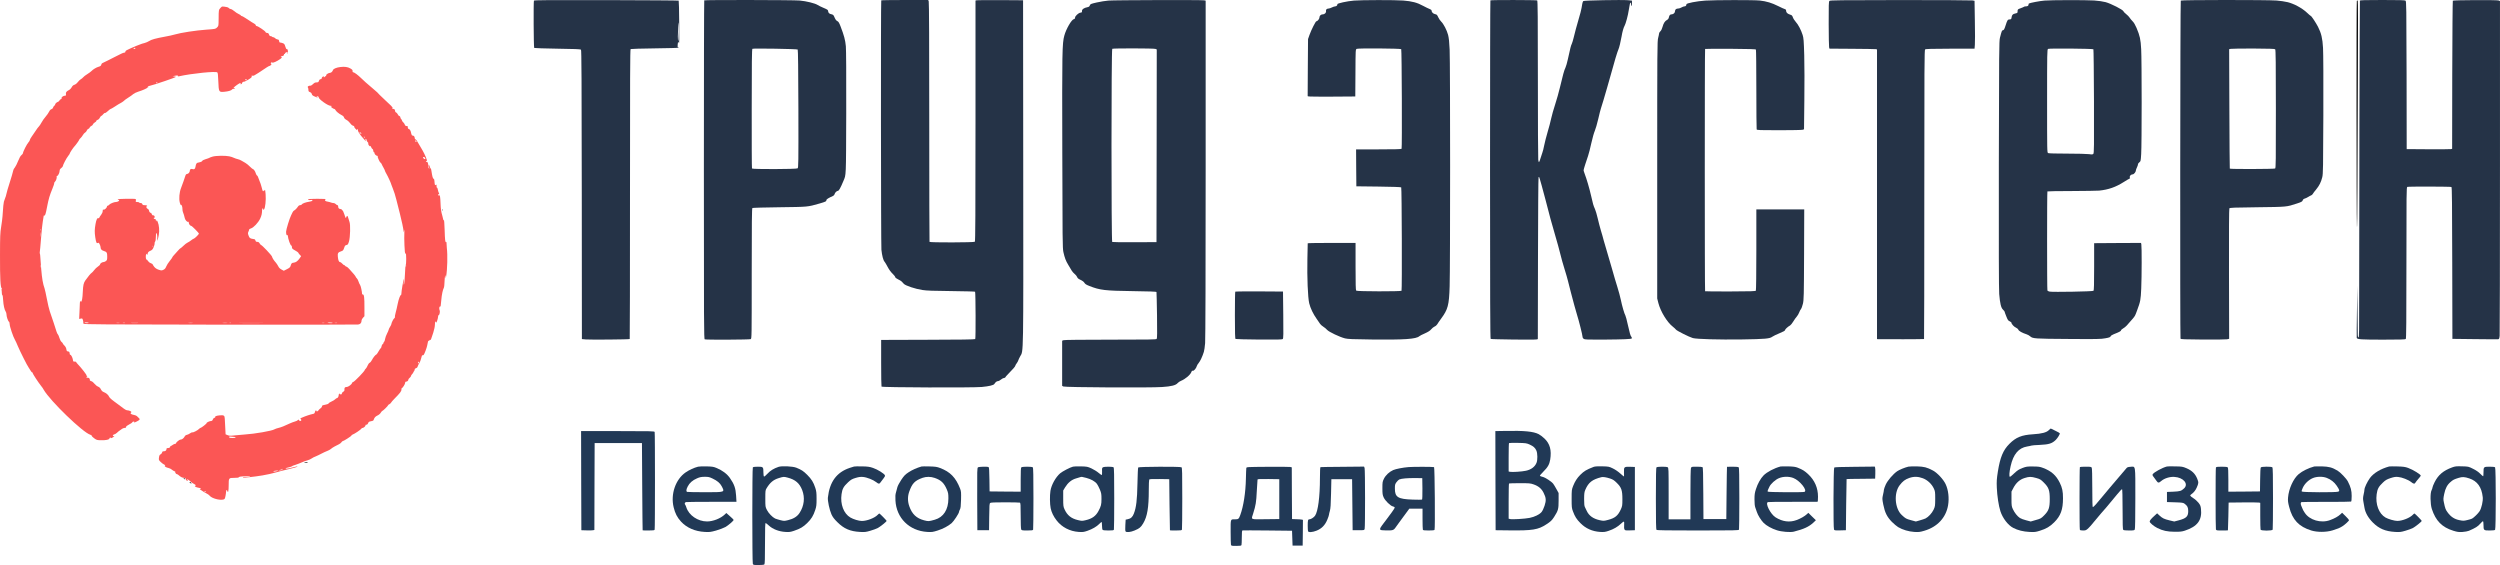 <?xml version="1.0" encoding="UTF-8"?> <svg xmlns="http://www.w3.org/2000/svg" width="6271" height="1418" viewBox="0 0 6271 1418" fill="none"><path d="M1339.34 1.602C1338.01 3.735 1338.54 118.802 1340.01 120.269C1340.54 120.802 1366.81 121.602 1398.28 122.135C1439.88 122.669 1456.01 123.335 1457.34 124.535C1458.68 125.735 1459.08 199.469 1459.34 488.269L1459.61 850.535L1469.48 851.469C1480.14 852.402 1578.54 851.602 1579.61 850.402C1580.01 850.002 1580.28 686.535 1580.28 486.935C1580.28 197.602 1580.54 124.002 1581.88 123.069C1582.81 122.535 1610.14 121.735 1642.54 121.335C1674.94 120.935 1701.88 120.269 1702.41 119.602C1702.94 119.069 1702.41 118.669 1701.34 118.669C1699.61 118.669 1699.34 117.469 1699.88 112.269C1700.81 103.335 1701.08 102.802 1702.81 108.002C1703.88 111.602 1704.14 99.335 1703.74 57.602C1703.61 27.469 1702.94 2.269 1702.41 1.602C1701.88 1.069 1620.14 0.535 1520.94 0.269C1374.54 0.002 1340.28 0.269 1339.34 1.602ZM1702.81 79.335C1702.54 92.135 1701.88 102.669 1701.34 102.669C1700.68 102.669 1700.28 97.602 1700.28 91.602C1700.28 78.535 1701.74 56.002 1702.54 56.002C1702.94 56.002 1702.94 66.535 1702.81 79.335Z" fill="#253347"></path><path d="M1766.54 0.935C1766.01 1.335 1765.61 192.668 1765.61 426.135C1765.61 811.735 1765.74 850.402 1767.74 851.202C1771.48 852.668 1880.28 852.135 1883.08 850.668C1885.61 849.335 1885.61 846.002 1885.61 686.002C1885.61 556.935 1886.01 522.535 1887.34 521.735C1888.14 521.202 1918.94 520.268 1955.61 519.868C2027.88 518.935 2025.08 519.202 2055.61 510.535C2071.21 506.002 2072.94 505.202 2072.94 501.735C2072.94 499.868 2078.54 496.402 2089.61 491.468C2091.48 490.535 2093.08 488.668 2093.34 487.335C2094.01 483.602 2098.94 478.668 2101.88 478.668C2104.28 478.668 2108.28 471.602 2115.61 454.002C2122.54 437.335 2122.14 448.402 2122.68 284.002C2122.94 185.735 2122.54 125.868 2121.74 116.002C2120.28 100.402 2117.34 89.202 2108.28 65.735C2105.08 57.335 2103.21 54.268 2100.54 53.068C2097.21 51.335 2095.74 49.335 2092.01 40.668C2090.81 37.868 2089.08 36.535 2086.01 35.868C2080.28 34.802 2077.88 32.535 2077.34 28.402C2076.94 24.535 2076.54 24.402 2064.28 19.068C2059.48 17.068 2053.48 14.135 2050.81 12.402C2044.41 8.268 2023.08 2.935 2005.88 1.335C1990.14 -0.132 1768.01 -0.532 1766.54 0.935ZM2000.94 124.268C2001.88 125.068 2002.41 176.802 2002.68 273.068C2002.94 410.935 2002.81 420.802 2000.68 422.268C1997.74 424.535 1887.61 424.802 1886.28 422.668C1885.74 421.868 1885.48 354.268 1885.61 272.402C1885.61 157.202 1886.01 123.202 1887.34 122.402C1889.61 120.935 1999.34 122.668 2000.94 124.268Z" fill="#253347"></path><path d="M2210.54 0.935C2209.21 3.202 2209.74 614.002 2210.94 626.535C2212.54 641.468 2215.48 652.935 2218.94 656.668C2220.14 658.135 2223.74 664.002 2226.68 669.735C2230.01 676.135 2234.68 682.535 2238.81 686.402C2242.54 690.002 2245.61 693.868 2245.61 695.068C2245.61 696.402 2248.28 698.535 2252.68 700.668C2256.54 702.402 2260.68 705.068 2261.88 706.268C2263.08 707.602 2265.48 710.135 2267.21 712.002C2271.34 716.535 2296.01 724.802 2313.88 727.468C2324.28 729.068 2341.88 729.735 2386.28 730.135C2418.54 730.535 2445.34 731.202 2445.88 731.735C2447.34 733.335 2447.74 849.068 2446.28 850.535C2445.21 851.602 2406.81 852.135 2327.61 852.268L2210.28 852.668V910.402C2210.28 942.268 2210.68 968.935 2211.21 969.735C2212.54 972.002 2441.08 972.802 2462.94 970.668C2481.08 968.935 2492.41 966.268 2494.28 963.068C2496.94 958.668 2500.28 956.002 2503.34 956.002C2504.94 956.002 2508.41 954.268 2510.94 952.002C2513.48 949.868 2516.94 948.135 2518.68 948.002C2520.28 948.002 2521.61 947.335 2521.61 946.668C2521.61 945.868 2525.34 941.602 2530.01 936.935C2540.94 926.002 2546.94 918.935 2546.94 917.068C2546.94 916.268 2548.41 913.735 2550.14 911.468C2551.88 909.202 2553.74 905.868 2554.28 904.002C2554.81 902.135 2556.94 897.602 2558.94 894.002C2567.48 878.802 2567.08 904.402 2566.68 430.002L2566.28 0.668L2509.61 0.268C2478.41 0.135 2451.61 0.268 2450.01 0.668L2446.94 1.335V303.068C2446.94 536.002 2446.54 605.202 2445.34 606.402C2443.34 608.402 2332.94 608.668 2331.61 606.668C2331.21 606.002 2330.94 470.802 2330.94 306.268C2330.94 111.735 2330.54 5.735 2329.61 3.468L2328.28 0.002H2269.74C2237.48 0.002 2210.81 0.402 2210.54 0.935Z" fill="#253347"></path><path d="M2780.28 1.468C2773.34 2.002 2760.28 4.135 2751.34 6.135C2736.14 9.602 2734.94 10.135 2733.74 13.469C2732.81 16.402 2731.34 17.335 2727.34 18.135C2719.21 19.602 2713.74 23.468 2714.01 27.735C2714.28 30.802 2713.74 31.335 2710.28 31.735C2705.21 32.269 2696.28 40.669 2696.68 44.402C2696.81 46.269 2695.88 47.335 2693.61 48.002C2687.74 49.335 2674.28 72.668 2669.74 89.335C2664.41 108.402 2664.01 128.802 2664.68 381.335C2665.08 600.135 2665.34 622.935 2667.34 632.002C2670.81 647.202 2673.34 654.135 2679.74 664.535C2682.94 669.735 2686.68 676.135 2688.14 678.668C2689.61 681.202 2692.94 685.068 2695.61 687.202C2698.28 689.202 2701.08 692.802 2701.88 694.935C2702.94 697.868 2705.08 699.602 2710.41 702.002C2715.08 704.135 2718.41 706.668 2720.01 709.202C2721.74 712.268 2724.68 714.268 2732.28 717.202C2759.08 727.868 2771.21 729.335 2842.01 730.268C2882.94 730.802 2900.68 731.468 2900.94 732.535C2901.21 733.335 2901.74 759.735 2902.28 791.068C2902.81 833.735 2902.68 848.668 2901.48 850.135C2900.14 851.735 2882.28 852.002 2785.48 852.002C2714.41 852.002 2669.88 852.535 2667.74 853.335L2664.28 854.668V911.202V967.868L2667.34 969.468C2671.34 971.735 2885.21 972.935 2914.94 970.802C2938.28 969.335 2949.48 966.402 2954.01 960.935C2955.61 959.068 2959.34 956.535 2962.28 955.335C2973.08 951.068 2986.28 939.868 2988.54 932.935C2989.48 930.402 2990.54 929.468 2992.14 930.002C2994.68 930.802 3000.68 923.735 3002.01 918.402C3002.54 916.402 3004.68 912.802 3006.81 910.402C3010.68 906.002 3016.28 893.868 3019.74 882.668C3020.81 879.335 3022.28 869.468 3022.94 860.668C3023.74 850.802 3024.28 681.868 3024.28 423.202V1.602L3020.14 0.802C3014.14 -0.398 2795.61 0.135 2780.28 1.468ZM2898.14 122.668L2901.61 124.002L2901.34 365.602L2900.94 607.335L2846.28 607.602C2816.28 607.868 2790.81 607.468 2789.88 606.935C2787.48 605.335 2787.48 124.002 2790.01 122.402C2792.41 120.935 2894.14 121.068 2898.14 122.668Z" fill="#253347"></path><path d="M3396.28 1.469C3379.08 2.935 3354.14 8.402 3354.68 10.535C3355.21 13.202 3352.28 16.002 3349.08 16.002C3347.48 16.002 3343.88 17.202 3340.94 18.669C3338.01 20.135 3334.54 21.335 3333.21 21.335C3328.41 21.335 3325.34 24.002 3326.14 27.469C3327.21 31.602 3322.94 36.002 3317.88 36.002C3313.21 36.002 3309.61 39.602 3309.61 44.269C3309.61 47.469 3304.81 53.335 3302.01 53.335C3300.14 53.335 3289.08 75.202 3284.68 87.735L3281.08 98.002L3280.54 169.602L3280.14 241.202L3283.21 242.002C3284.94 242.402 3311.74 242.535 3342.94 242.402L3399.61 242.002L3400.01 183.069C3400.28 124.269 3400.28 124.135 3403.21 122.535C3406.81 120.669 3512.94 121.469 3514.81 123.335C3516.28 124.802 3517.21 370.802 3515.74 373.202C3515.08 374.269 3497.88 374.669 3458.14 374.669H3401.61L3401.88 420.935L3402.28 467.335L3457.88 468.002C3492.68 468.402 3514.01 469.202 3514.81 470.002C3516.28 471.468 3517.08 726.935 3515.61 729.335C3514.28 731.335 3404.01 731.202 3401.88 729.068C3400.68 727.868 3400.28 712.535 3400.28 668.402V609.335H3340.28C3307.34 609.335 3280.28 609.735 3280.28 610.268C3280.28 610.935 3279.88 628.402 3279.48 649.335C3278.54 696.268 3280.54 745.735 3284.01 760.668C3286.94 772.935 3293.88 787.468 3302.81 800.002C3306.28 804.802 3310.01 810.268 3311.34 812.402C3312.68 814.402 3316.28 817.602 3319.34 819.468C3322.41 821.335 3326.81 824.935 3328.94 827.468C3333.61 832.668 3360.54 845.468 3373.88 848.802C3380.68 850.535 3393.74 851.068 3440.94 851.602C3523.08 852.535 3552.28 850.535 3560.28 843.335C3561.34 842.268 3567.61 839.068 3574.14 836.268C3582.41 832.535 3587.08 829.602 3590.01 826.002C3592.28 823.202 3596.14 820.135 3598.54 819.068C3601.08 818.135 3604.14 815.335 3605.34 813.202C3606.54 810.935 3610.81 804.802 3614.68 799.602C3632.01 776.135 3634.81 765.868 3636.28 718.668C3637.88 671.068 3637.88 158.269 3636.28 124.669C3635.48 105.469 3634.28 95.069 3632.41 87.602C3629.21 75.602 3621.08 59.869 3614.94 54.002C3612.54 51.735 3609.34 46.935 3607.61 43.202C3604.94 37.202 3604.01 36.269 3599.74 35.469C3594.94 34.535 3590.94 30.535 3590.94 26.535C3590.94 25.069 3589.21 23.602 3586.28 22.669C3583.61 21.735 3576.28 18.135 3569.74 14.669C3555.08 6.535 3541.88 3.069 3519.74 1.335C3499.48 -0.265 3414.81 -0.131 3396.28 1.469Z" fill="#253347"></path><path d="M3738.54 0.935C3738.01 1.335 3737.61 192.402 3737.61 425.469C3737.61 743.869 3738.01 849.469 3739.21 850.135C3741.08 851.335 3849.48 852.669 3854.01 851.469L3857.48 850.669L3857.88 648.135C3858.14 536.669 3858.68 445.069 3859.34 444.535C3859.88 444.002 3860.54 443.869 3860.81 444.135C3861.61 444.935 3870.94 478.535 3876.81 501.335C3885.48 535.602 3892.68 562.135 3901.08 590.535C3905.74 606.269 3911.48 626.935 3913.74 636.535C3916.01 646.135 3920.81 663.335 3924.41 674.669C3928.01 686.002 3931.88 699.469 3933.08 704.669C3934.28 709.735 3937.61 722.935 3940.54 734.002C3943.48 744.935 3947.34 759.602 3949.21 766.535C3950.94 773.469 3953.88 783.602 3955.61 788.935C3960.01 802.402 3969.61 840.535 3969.61 844.535C3969.61 846.669 3970.81 848.802 3972.81 850.002C3975.61 851.869 3982.14 852.135 4023.21 851.869C4072.41 851.469 4091.34 850.669 4093.08 848.935C4093.74 848.402 4093.48 846.802 4092.54 845.602C4089.48 841.335 4088.28 837.069 4083.48 815.602C4080.94 803.735 4078.01 792.802 4077.08 791.335C4074.68 787.602 4068.68 767.069 4065.61 751.735C4064.14 744.535 4060.28 730.402 4057.08 720.135C4053.74 709.869 4047.74 689.202 4043.61 674.402C4039.48 659.469 4033.61 639.869 4030.81 630.669C4027.88 621.469 4024.28 609.202 4022.81 603.335C4021.34 597.469 4018.14 586.002 4015.61 578.002C4013.21 569.869 4009.61 556.135 4007.61 547.335C4005.61 538.535 4002.54 528.269 4000.94 524.669C3996.81 515.469 3995.61 511.335 3991.08 490.935C3987.08 473.069 3979.61 447.735 3974.81 435.469C3973.48 431.869 3972.28 428.135 3972.28 427.069C3972.28 425.069 3978.41 405.469 3983.61 390.669C3985.34 385.869 3988.94 371.735 3991.61 359.335C3994.41 346.802 3998.28 332.935 4000.41 328.269C4002.41 323.735 4006.28 310.269 4009.08 298.269C4011.74 286.402 4014.81 274.535 4015.74 272.002C4016.68 269.469 4019.61 260.135 4022.14 251.335C4024.54 242.535 4028.81 228.135 4031.48 219.335C4034.01 210.535 4038.28 195.469 4040.94 186.002C4048.01 159.335 4057.61 127.735 4059.61 124.002C4061.34 120.935 4065.61 103.335 4067.61 91.335C4069.34 80.269 4072.68 68.535 4075.21 64.402C4078.01 59.602 4083.74 38.402 4085.61 25.335C4087.88 10.535 4088.94 6.269 4090.28 6.802C4091.08 7.069 4091.48 8.935 4091.21 10.935C4091.08 13.069 4091.48 14.669 4092.28 14.669C4092.94 14.669 4093.61 11.735 4093.61 8.135V1.602L4083.34 0.535C4068.14 -0.798 3973.61 0.935 3971.48 2.669C3970.54 3.469 3969.48 6.669 3968.94 9.735C3966.68 24.535 3965.34 30.135 3952.81 73.069C3951.08 79.069 3948.54 89.069 3947.21 95.069C3945.74 101.069 3943.74 107.735 3942.68 110.002C3940.54 114.002 3939.08 119.869 3932.81 148.669C3930.94 157.469 3928.14 166.935 3926.81 169.602C3923.74 175.469 3919.74 190.269 3912.94 219.335C3910.14 231.069 3904.81 250.269 3900.94 262.002C3897.08 273.735 3892.54 289.602 3890.94 297.335C3889.34 305.069 3885.34 320.269 3882.01 331.202C3878.81 342.135 3874.94 357.069 3873.48 364.535C3872.14 371.869 3870.01 380.135 3868.94 382.669C3867.88 385.202 3865.74 391.735 3864.28 396.935C3862.81 402.269 3860.94 406.669 3860.41 406.669C3859.74 406.669 3858.94 404.002 3858.54 400.669C3858.01 397.469 3857.61 306.402 3857.61 198.402C3857.61 43.869 3857.21 1.869 3855.88 1.069C3853.88 -0.131 3739.74 -0.398 3738.54 0.935Z" fill="#253347"></path><path d="M4277.61 1.468C4256.15 2.935 4230.28 8.002 4230.28 10.668C4230.15 14.002 4228.28 16.002 4225.21 16.002C4223.61 16.002 4220.28 17.202 4217.88 18.668C4215.48 20.135 4212.01 21.335 4210.15 21.335C4204.68 21.335 4201.61 23.735 4201.61 28.002C4201.61 32.268 4197.48 36.002 4192.81 36.002C4189.21 36.002 4187.21 38.402 4186.15 43.868C4185.48 46.668 4184.01 48.802 4181.48 50.002C4176.28 52.802 4172.68 58.402 4170.28 67.468C4169.08 72.135 4166.95 76.535 4164.95 78.402C4163.08 80.002 4161.61 82.535 4161.61 84.002C4161.61 85.335 4160.55 90.268 4159.35 94.935C4157.08 102.802 4156.95 122.802 4156.95 426.002V748.668L4159.88 760.268C4165.35 781.468 4182.01 808.668 4196.15 819.468C4199.35 822.002 4202.95 825.335 4204.01 826.802C4206.01 829.735 4237.35 845.468 4246.28 848.002C4256.01 850.668 4311.21 852.268 4368.95 851.468C4428.28 850.535 4438.95 849.602 4445.61 844.668C4447.88 842.935 4456.01 839.068 4463.75 835.868C4473.48 831.868 4477.61 829.602 4477.61 828.002C4477.61 825.868 4484.81 819.335 4490.41 816.268C4491.88 815.468 4495.48 811.068 4498.28 806.402C4501.08 801.735 4505.08 796.135 4507.08 794.002C4509.08 791.735 4511.75 787.335 4512.95 784.002C4514.15 780.802 4516.15 776.802 4517.48 775.335C4518.81 773.868 4520.95 767.868 4522.41 762.002C4524.68 752.135 4524.95 743.468 4525.35 638.268L4525.75 525.335H4465.61H4405.61V626.268C4405.61 681.868 4405.08 728.135 4404.41 729.068C4403.48 730.535 4391.61 730.935 4340.55 731.068C4306.01 731.202 4277.48 730.935 4277.08 730.535C4276.01 729.602 4276.01 123.868 4277.08 122.802C4277.48 122.402 4306.01 122.268 4340.68 122.402C4387.35 122.802 4403.88 123.202 4404.55 124.402C4405.08 125.335 4405.61 170.268 4405.61 224.268C4405.61 278.268 4406.01 323.335 4406.41 324.535C4407.08 326.402 4413.35 326.668 4462.95 326.668C4493.61 326.668 4520.28 326.135 4522.01 325.468L4525.21 324.268L4526.01 252.402C4526.55 212.935 4526.41 161.735 4525.75 138.668C4524.68 101.602 4524.15 95.602 4521.75 87.735C4517.61 74.802 4510.68 61.602 4504.41 54.802C4501.48 51.468 4498.15 46.402 4497.21 43.468C4495.75 39.068 4494.55 38.002 4490.55 36.802C4484.01 34.802 4480.28 31.468 4480.28 27.202C4480.28 24.802 4479.48 23.468 4477.35 22.935C4475.61 22.535 4468.01 19.068 4460.28 15.202C4444.28 7.202 4431.48 3.335 4414.28 1.335C4400.28 -0.265 4301.88 -0.132 4277.61 1.468Z" fill="#253347"></path><path d="M4588.94 2.268C4587.21 3.868 4586.94 12.802 4587.08 59.735C4587.21 90.268 4587.61 116.802 4588.14 118.668L4589.08 122.002L4645.61 122.402C4676.81 122.535 4703.61 123.068 4705.34 123.335L4708.28 124.002V487.335V850.668L4712.01 850.802C4727.34 851.202 4825.88 850.935 4826.28 850.402C4826.68 850.002 4826.94 686.802 4826.94 487.735C4826.94 165.602 4827.21 125.468 4828.94 124.002C4830.54 122.668 4845.08 122.268 4892.01 122.135L4952.94 122.002L4953.74 112.668C4954.28 107.468 4954.28 80.535 4953.74 52.668L4952.94 2.002L4947.61 1.068C4944.68 0.535 4863.21 0.135 4766.54 0.135C4614.68 0.268 4590.54 0.535 4588.94 2.268Z" fill="#253347"></path><path d="M5128.28 1.468C5116.81 2.402 5092.28 7.068 5089.34 8.802C5088.81 9.202 5088.28 10.535 5088.28 12.002C5088.28 14.535 5085.74 16.002 5081.08 16.002C5079.34 16.002 5077.61 16.402 5077.08 16.935C5076.54 17.468 5072.68 19.202 5068.54 20.668C5061.34 23.202 5060.94 23.602 5060.94 28.002C5060.94 32.002 5060.41 32.668 5056.94 33.335C5048.41 35.202 5046.68 36.935 5045.34 46.002C5045.08 47.868 5043.88 48.668 5041.21 48.668C5036.14 48.802 5035.21 50.135 5030.94 63.468C5028.01 72.935 5026.54 75.468 5024.41 75.735C5021.61 76.135 5021.21 76.935 5016.68 94.668C5014.54 102.668 5014.41 127.335 5013.88 412.002C5013.61 618.668 5013.88 726.268 5014.81 737.602C5016.81 761.202 5019.34 772.002 5024.28 776.668C5026.54 778.802 5028.28 781.068 5028.28 781.602C5028.28 782.268 5030.14 787.602 5032.54 793.468C5036.14 802.668 5037.34 804.402 5041.21 806.002C5043.61 807.068 5045.61 808.802 5045.61 809.868C5045.61 812.935 5052.14 819.868 5057.08 822.002C5059.61 823.068 5062.14 825.335 5062.81 827.068C5064.14 830.402 5072.54 835.068 5083.74 838.668C5086.54 839.602 5090.41 841.735 5092.28 843.468C5098.81 849.468 5102.81 849.735 5188.28 850.268C5259.88 850.802 5270.28 850.668 5281.08 848.535C5290.81 846.802 5293.34 845.868 5294.41 843.468C5295.08 841.868 5298.41 839.735 5302.28 838.268C5315.08 833.335 5320.28 830.668 5320.28 828.802C5320.28 827.735 5322.94 825.335 5326.14 823.468C5331.74 820.268 5334.94 816.802 5349.74 799.468C5355.48 792.535 5355.74 792.268 5360.68 778.668C5369.21 755.735 5369.74 752.668 5371.08 723.335C5372.41 693.068 5372.54 618.935 5371.34 612.935L5370.54 609.335L5311.74 609.602L5252.94 610.002V668.935C5252.94 712.935 5252.54 728.268 5251.34 729.468C5249.61 731.202 5149.88 733.068 5141.21 731.468C5138.68 730.935 5136.14 729.735 5135.74 728.535C5134.68 725.868 5134.68 481.202 5135.74 480.135C5136.14 479.735 5163.61 479.202 5196.68 479.202C5229.88 479.068 5260.81 478.535 5265.48 478.135C5288.94 475.735 5307.21 469.335 5327.48 456.402C5334.81 451.735 5341.34 448.002 5342.01 448.002C5342.68 448.002 5342.81 446.535 5342.41 444.802C5341.48 441.202 5345.48 437.335 5349.74 437.335C5352.68 437.335 5357.61 431.202 5357.61 427.735C5357.61 426.402 5358.81 422.935 5360.28 420.002C5361.74 417.068 5362.94 413.602 5362.94 412.135C5362.94 410.668 5364.54 408.402 5366.41 407.068C5369.74 404.668 5369.88 403.735 5370.94 386.535C5372.54 362.402 5372.54 151.735 5370.94 123.335C5369.61 98.535 5367.74 90.135 5359.34 70.135C5356.14 62.535 5352.54 56.402 5349.48 53.468C5346.81 50.802 5343.34 46.668 5342.01 44.402C5340.54 42.002 5336.68 38.002 5333.21 35.335C5329.88 32.802 5326.81 29.468 5326.28 28.135C5325.08 24.268 5295.21 9.068 5281.61 5.335C5274.68 3.602 5263.48 1.868 5252.94 1.202C5231.61 -0.132 5145.48 0.002 5128.28 1.468ZM5251.08 123.602C5251.61 124.268 5252.28 182.935 5252.54 254.268C5252.94 368.135 5252.68 384.135 5250.94 385.868C5249.34 387.602 5247.34 387.735 5240.28 386.668C5235.48 386.002 5211.08 385.335 5185.88 385.335C5156.94 385.335 5139.21 384.802 5137.48 384.002C5134.94 382.668 5134.94 379.735 5134.94 253.335C5134.94 131.735 5135.08 124.002 5137.34 122.668C5140.01 120.935 5249.48 122.002 5251.08 123.602Z" fill="#253347"></path><path d="M5470.28 1.468C5468.81 3.602 5468.28 847.202 5469.61 849.469C5470.68 851.069 5479.61 851.335 5525.88 851.735C5556.14 852.002 5583.34 851.602 5586.28 851.069L5591.61 849.869L5591.21 687.335C5590.94 579.602 5591.34 524.002 5592.14 522.668C5593.34 520.935 5603.34 520.535 5662.54 519.868C5737.74 518.935 5734.94 519.202 5761.88 510.402C5772.94 506.802 5775.08 505.602 5776.14 502.535C5776.94 500.268 5778.68 498.668 5781.21 498.135C5783.21 497.602 5787.08 495.735 5789.61 494.135C5792.14 492.402 5795.61 490.668 5797.08 490.135C5798.68 489.735 5800.54 488.002 5801.48 486.268C5802.28 484.668 5806.01 479.735 5809.74 475.335C5817.61 465.868 5822.14 456.935 5825.21 444.402C5827.21 436.268 5827.48 420.268 5827.88 288.668C5828.14 203.202 5827.88 132.802 5827.08 120.002C5825.74 96.135 5822.68 83.335 5814.54 67.335C5809.74 57.868 5798.01 40.002 5796.41 40.002C5795.88 40.002 5791.34 36.135 5786.41 31.468C5774.68 20.402 5754.54 9.468 5738.54 5.468C5732.01 3.868 5719.34 2.002 5710.54 1.335C5687.34 -0.532 5471.34 -0.398 5470.28 1.468ZM5707.08 123.602C5708.41 124.935 5708.81 157.868 5708.81 273.335C5708.94 403.602 5708.68 421.602 5706.94 422.668C5704.54 424.135 5594.01 424.535 5593.21 422.935C5592.94 422.402 5592.41 354.802 5592.14 272.668L5591.61 123.335L5595.61 122.535C5597.88 122.002 5623.48 121.735 5652.54 121.735C5692.54 122.002 5705.88 122.402 5707.08 123.602Z" fill="#253347"></path><path d="M5919.61 1.602C5918.94 3.735 5917.48 593.602 5917.74 741.202C5917.88 830.668 5917.61 846.935 5916.14 846.402C5914.94 846.002 5914.28 843.735 5914.28 840.535C5914.14 837.735 5913.88 808.668 5913.61 776.002L5913.21 716.668L5912.14 781.335C5911.48 816.935 5911.34 846.668 5911.61 847.602C5912.81 851.335 5923.34 852.002 5977.74 852.002C6018.94 852.002 6033.48 851.602 6034.68 850.402C6035.88 849.202 6036.28 804.935 6036.28 659.202C6036.28 487.602 6036.41 469.602 6038.41 468.802C6041.48 467.602 6147.34 467.868 6149.21 469.068C6150.54 469.868 6150.94 510.135 6151.21 660.135L6151.61 850.002L6207.61 850.668C6238.41 851.068 6264.94 851.202 6266.41 850.935C6268.81 850.535 6269.34 849.335 6270.14 842.402C6270.54 837.868 6270.94 647.202 6270.94 418.402V2.668L6267.48 1.202C6263.08 -0.398 6154.41 0.135 6152.68 1.735C6152.14 2.402 6151.48 86.268 6151.21 188.135L6150.94 373.335L6147.88 374.002C6146.28 374.402 6120.68 374.535 6090.94 374.402L6036.94 374.002L6036.68 188.668C6036.28 16.268 6036.14 3.202 6034.01 1.602C6032.28 0.402 6018.54 0.002 5976.01 0.002C5932.54 0.002 5920.01 0.402 5919.61 1.602Z" fill="#253347"></path><path d="M5911.88 2.268C5910.68 3.468 5910.94 543.468 5912.14 567.335C5912.68 577.868 5913.21 536.135 5913.34 471.335C5913.48 408.268 5914.01 276.668 5914.41 178.935C5914.94 65.202 5914.81 1.335 5914.01 1.335C5913.34 1.335 5912.28 1.735 5911.88 2.268Z" fill="black"></path><path d="M553.21 19.735C548.543 24.668 548.543 24.668 548.41 46.935C548.277 65.068 548.277 65.068 544.41 68.935C540.677 72.668 540.277 72.802 517.477 74.402C492.277 76.135 452.81 82.135 438.943 86.402C434.143 87.868 422.81 90.402 413.61 92.002C390.277 96.268 379.61 99.202 373.877 103.068C371.21 104.802 366.01 107.068 362.277 108.002C358.677 108.802 353.877 110.268 351.61 111.335C349.477 112.268 344.943 114.002 341.61 115.202C338.277 116.535 332.277 119.068 328.277 120.935C324.277 122.802 319.477 125.068 317.61 126.002C315.743 126.802 314.41 128.535 314.41 129.735C314.543 131.202 313.61 132.002 311.743 132.002C310.277 132.135 306.81 133.335 304.277 134.668C301.743 136.135 297.477 138.135 294.943 139.335C292.41 140.402 288.81 142.268 286.943 143.335C285.077 144.402 277.877 148.002 270.943 151.468C264.01 154.802 257.477 158.002 256.41 158.535C255.343 159.068 254.41 160.535 254.143 162.002C253.743 164.802 251.743 166.268 246.943 167.602C242.143 168.802 233.21 174.135 229.477 178.135C227.743 180.002 222.81 183.602 218.677 186.135C214.41 188.668 209.877 192.268 208.543 194.002C207.077 195.735 204.543 197.868 202.81 198.668C201.077 199.468 197.743 202.668 195.343 205.735C192.677 209.202 189.343 211.868 186.677 212.668C183.61 213.602 181.61 215.468 180.01 218.668C178.677 221.202 175.743 224.402 173.477 225.602C166.41 229.335 164.677 231.602 165.343 236.002C165.877 239.335 165.477 240.002 163.077 240.002C158.943 240.002 153.61 243.868 154.543 246.135C154.943 247.468 154.277 248.402 152.677 248.802C151.343 249.202 149.61 250.802 148.943 252.402C148.143 254.002 146.277 255.468 144.677 255.735C142.01 256.135 136.277 262.668 138.543 262.668C139.077 262.668 138.277 263.602 136.677 264.668C135.21 265.735 133.61 268.002 133.077 269.868C132.677 271.735 130.943 273.335 129.077 273.868C126.943 274.402 124.81 276.668 123.077 280.268C121.61 283.468 117.61 288.935 114.41 292.668C111.077 296.268 106.543 302.935 104.143 307.335C101.877 311.602 98.81 316.135 97.477 317.335C96.143 318.402 92.41 323.468 89.076 328.668C85.743 333.735 81.21 340.402 78.943 343.468C76.81 346.535 74.943 349.868 74.943 351.068C74.943 352.268 73.343 354.935 71.477 356.935C67.61 360.935 57.61 380.668 57.61 384.135C57.61 385.202 56.01 387.335 54.01 388.935C51.477 390.802 48.81 395.468 45.61 403.468C43.077 410.002 39.343 417.468 37.343 420.002C35.343 422.535 33.61 425.335 33.61 426.268C33.61 427.068 31.743 433.735 29.61 440.935C19.21 474.268 16.41 483.602 15.743 487.735C15.343 490.268 14.143 494.135 13.076 496.402C12.01 498.802 10.543 503.068 9.743 506.002C8.677 510.802 8.143 515.602 6.277 542.802C6.01 547.735 4.41 559.335 2.943 568.802C0.41 584.002 0.143 592.135 0.01 639.335C-0.123 700.402 1.077 721.868 4.81 724.268C5.877 724.935 5.743 725.335 4.543 725.335C3.61 725.335 3.21 726.002 3.743 726.802C4.143 727.602 4.543 730.668 4.543 733.735C4.41 736.802 5.077 739.735 5.877 740.135C6.81 740.668 7.61 746.135 7.877 752.935C8.543 765.202 11.21 777.335 14.41 781.868C15.476 783.335 16.276 786.402 16.276 788.668C16.276 794.135 20.143 805.735 22.543 807.068C23.477 807.735 24.276 810.402 24.276 813.335C24.276 818.935 33.21 845.602 37.477 852.402C38.943 854.802 42.276 862.002 44.943 868.668C50.276 881.335 68.677 918.002 71.477 921.335C72.41 922.402 74.543 925.868 76.276 928.935C78.01 932.002 79.876 934.268 80.543 933.868C81.076 933.468 81.61 934.135 81.61 935.202C81.61 937.068 95.743 958.802 102.543 967.335C106.543 972.402 107.21 973.335 109.61 977.602C125.877 1005.87 208.677 1085.74 226.677 1090.54C228.677 1091.07 230.277 1092.4 230.277 1093.34C230.277 1094.4 233.077 1097.2 236.543 1099.6C242.277 1103.74 243.743 1104.14 252.543 1104.27C266.277 1104.54 273.743 1102.94 274.543 1099.87C275.343 1097.2 277.61 1096.27 277.61 1098.67C277.61 1099.47 279.343 1099.2 281.477 1098C286.01 1095.74 288.81 1092.27 285.077 1093.74C283.343 1094.4 282.81 1094 283.21 1092.27C283.477 1091.07 284.943 1089.87 286.677 1089.6C288.277 1089.34 291.21 1087.6 293.343 1085.6C295.343 1083.6 298.41 1081.07 300.143 1080C301.877 1078.94 304.677 1076.94 306.277 1075.6C308.01 1074.4 310.943 1073.34 312.81 1073.34C315.21 1073.34 316.277 1072.67 316.277 1070.94C316.277 1069.34 318.81 1067.34 323.61 1064.94C327.743 1062.94 331.343 1060.4 331.743 1059.34C332.277 1058.27 333.743 1057.34 335.21 1057.34C336.543 1057.34 337.343 1058 336.943 1058.67C335.743 1060.67 336.81 1060.4 343.477 1057.07C346.81 1055.47 349.877 1053.34 350.143 1052.4C350.81 1050.8 349.877 1049.6 342.943 1043.47C341.877 1042.4 338.41 1041.2 335.343 1040.67C329.477 1039.74 325.743 1036.94 328.277 1035.34C328.943 1034.94 329.61 1034 329.61 1033.47C329.61 1032 323.477 1029.34 320.143 1029.34C316.943 1029.34 313.61 1027.47 304.81 1020.67C300.943 1017.74 292.677 1011.6 286.277 1006.94C278.943 1001.6 274.277 997.068 273.477 994.802C272.01 990.668 265.743 985.468 259.61 983.202C257.077 982.268 254.81 980.002 253.21 976.802C251.477 973.202 249.343 971.202 245.877 969.735C243.21 968.668 239.21 965.468 236.943 962.535C234.677 959.468 231.343 956.802 228.943 956.135C226.81 955.602 225.077 954.402 225.343 953.468C226.01 950.402 223.077 946.935 220.41 947.602C219.077 948.002 217.477 947.468 216.81 946.535C216.143 945.335 216.543 945.068 218.41 945.735C220.677 946.535 220.677 946.535 218.81 945.068C217.61 944.135 216.943 942.668 217.21 942.002C217.743 940.402 204.943 923.868 195.343 913.735C192.943 911.335 190.943 908.668 190.943 908.002C190.943 907.335 189.343 906.935 187.343 907.068C184.01 907.335 183.477 906.802 182.943 902.668C182.143 896.935 177.877 888.935 176.277 890.002C175.61 890.402 174.943 888.802 174.677 886.402C174.41 882.802 173.61 881.868 170.81 881.602C167.877 881.202 167.077 880.402 166.41 875.868C165.877 872.535 164.143 869.335 161.61 866.802C159.343 864.802 157.61 862.402 157.61 861.602C157.61 860.802 156.143 859.068 154.41 857.735C152.543 856.268 150.41 852.135 149.077 847.735C148.01 843.735 146.143 839.735 145.21 838.802C144.143 838.002 142.677 834.802 141.743 831.735C140.01 825.735 130.41 796.535 124.81 780.668C123.077 775.468 119.743 761.735 117.61 750.002C115.343 738.268 112.81 726.268 111.743 723.335C107.743 712.535 105.343 698.802 103.343 674.668C102.143 661.068 101.077 647.335 101.077 644.002C100.943 640.668 100.543 637.335 100.143 636.668C99.61 635.868 99.477 634.135 99.743 632.668C100.41 629.202 101.21 619.202 103.61 590.002C104.677 576.802 106.41 560.935 107.477 554.668C108.677 548.402 109.61 542.535 109.61 541.602C109.61 540.668 110.143 540.135 110.81 540.668C113.077 542.002 114.677 537.068 118.143 518.535C122.01 498.535 124.543 490.002 131.61 472.935C134.277 466.535 136.277 460.535 135.877 459.602C135.61 458.802 136.41 457.202 137.743 456.002C140.543 453.602 143.077 446.002 142.143 443.335C141.61 442.135 142.143 441.335 143.21 441.335C145.61 441.335 149.61 433.068 149.61 428.268C149.61 425.602 150.81 423.602 153.61 421.602C155.877 419.868 157.61 417.735 157.61 416.802C157.61 413.735 167.21 395.602 171.21 390.935C173.21 388.535 174.943 386.002 174.943 385.202C174.943 383.468 183.343 370.668 187.21 366.668C190.677 363.068 198.943 351.335 198.943 350.002C198.943 349.602 200.41 347.868 202.143 346.268C204.01 344.668 206.543 341.202 208.01 338.668C209.343 336.135 211.743 333.468 213.343 332.668C214.943 332.002 216.81 329.735 217.477 327.868C218.143 325.868 219.877 323.868 221.477 323.335C222.943 322.935 224.543 321.335 224.943 319.868C225.477 318.402 227.343 316.668 229.21 315.868C231.077 315.202 232.81 313.468 233.21 311.868C233.61 310.402 235.61 308.402 237.743 307.202C239.877 306.135 241.61 304.402 241.61 303.335C241.61 302.268 243.077 301.068 244.943 300.535C246.943 300.002 249.077 298.002 250.41 295.202C251.61 292.668 253.343 290.668 254.143 290.668C255.077 290.668 257.077 288.935 258.677 286.668C260.277 284.535 262.41 283.068 263.343 283.468C264.277 283.735 267.477 281.602 270.543 278.668C273.61 275.735 276.81 273.335 277.477 273.335C278.277 273.335 282.277 271.068 286.543 268.268C295.877 262.135 298.277 260.802 304.41 257.468C306.943 256.002 309.877 254.002 310.81 252.935C311.743 251.735 316.41 248.268 321.343 245.202C326.277 242.135 332.143 238.002 334.277 236.002C336.543 234.135 341.877 231.468 346.277 230.135C356.543 227.068 369.61 221.335 369.61 219.868C369.61 219.202 370.677 218.668 372.01 218.535C373.877 218.535 373.877 218.268 371.61 217.468C369.477 216.668 370.543 216.135 376.277 215.068C380.277 214.268 397.21 208.935 413.877 203.202C442.277 193.335 443.877 192.668 438.543 192.002L432.943 191.335L437.477 190.268C443.743 188.935 447.21 189.068 446.277 190.668C445.743 191.602 446.543 191.868 448.543 191.468C481.21 184.135 542.81 178.002 545.21 181.735C546.543 183.735 546.81 186.802 547.61 203.335C548.677 231.068 548.943 231.335 562.277 230.268C572.81 229.335 580.41 227.068 582.01 224.402C582.543 223.468 584.543 222.668 586.41 222.668C588.41 222.668 589.477 222.135 588.943 221.335C588.41 220.535 587.477 220.402 586.677 220.802C585.743 221.468 585.61 220.935 586.41 219.602C587.743 217.468 601.077 208.002 603.077 208.002C603.61 208.002 603.877 208.935 603.477 210.002C602.81 211.468 603.21 211.735 604.81 211.202C606.01 210.802 606.943 209.868 606.943 209.068C606.943 207.068 610.143 204.402 611.877 204.935C612.81 205.335 617.743 202.935 622.943 199.735C630.277 195.202 632.01 193.468 631.477 191.602C630.81 189.468 631.21 189.202 633.477 190.002C635.61 190.668 639.21 188.802 647.877 183.068C669.743 168.402 674.277 165.468 675.877 165.468C676.677 165.335 678.41 164.402 679.61 163.202C681.343 161.335 681.477 160.668 680.01 159.868C678.677 158.935 678.677 158.402 680.01 157.068C681.077 156.002 682.01 155.868 683.077 156.935C684.543 158.402 694.543 154.002 702.81 148.135C707.477 144.802 708.01 143.068 704.677 142.268C703.21 142.002 704.277 141.335 707.343 140.802C710.943 140.002 712.277 139.068 712.277 137.068C712.277 135.735 712.943 134.935 713.61 135.335C714.41 135.735 714.943 135.202 714.943 134.135C714.943 132.135 719.877 129.868 721.21 131.202C721.61 131.602 721.21 133.068 720.143 134.268C718.543 136.402 718.677 136.535 720.677 134.668C723.343 132.135 722.41 122.135 719.477 123.202C718.277 123.602 717.077 121.602 715.743 116.935C714.01 110.935 713.077 109.602 709.21 108.268C706.81 107.335 703.743 106.668 702.543 106.668C701.21 106.668 700.277 105.335 700.01 102.935C699.743 100.135 698.81 99.202 696.143 98.935C694.143 98.668 691.477 97.335 690.143 95.868C688.943 94.535 686.81 93.335 685.477 93.335C684.143 93.335 682.677 92.668 682.277 92.002C681.877 91.202 680.277 90.668 678.81 90.668C677.077 90.668 675.61 89.335 674.81 86.668C673.743 83.602 672.543 82.668 670.01 82.668C668.01 82.668 666.41 81.735 666.01 80.268C665.343 77.735 646.943 65.335 643.743 65.335C642.543 65.335 641.61 64.402 641.61 63.335C641.61 62.268 640.277 60.802 638.677 59.868C635.61 58.402 628.41 53.735 614.943 44.802C610.943 42.135 606.81 40.002 605.877 40.002C605.077 40.002 604.277 39.468 604.277 38.935C604.277 38.268 601.743 36.535 598.677 35.202C595.61 33.868 590.41 30.402 587.21 27.602C584.01 24.935 580.143 22.668 578.677 22.668C577.21 22.668 575.21 21.735 574.41 20.535C573.477 19.468 571.343 18.268 569.61 17.868C556.943 15.602 557.077 15.602 553.21 19.735ZM339.61 121.335C339.21 122.002 337.877 122.668 336.81 122.668C335.743 122.668 334.943 122.002 334.943 121.335C334.943 120.535 336.143 120.002 337.743 120.002C339.21 120.002 340.01 120.535 339.61 121.335ZM618.943 200.002C618.943 200.668 618.01 201.335 616.943 201.335C615.877 201.335 614.943 200.668 614.943 200.002C614.943 199.202 615.877 198.668 616.943 198.668C618.01 198.668 618.943 199.202 618.943 200.002ZM394.943 207.202C394.943 208.668 392.41 209.202 391.61 208.002C391.21 207.335 391.743 206.668 392.81 206.668C394.01 206.668 394.943 206.935 394.943 207.202ZM101.21 577.602C100.81 578.668 100.41 578.268 100.41 576.802C100.277 575.335 100.677 574.535 101.077 575.068C101.477 575.468 101.61 576.668 101.21 577.602ZM101.21 592.935C100.943 595.735 100.677 593.735 100.677 588.668C100.677 583.468 100.943 581.335 101.21 583.602C101.477 586.002 101.477 590.268 101.21 592.935ZM101.21 670.935C100.943 672.668 100.677 671.335 100.677 668.002C100.677 664.668 100.943 663.335 101.21 664.935C101.477 666.668 101.477 669.335 101.21 670.935Z" fill="#FB5655"></path><path d="M853.609 168.135C844.409 169.202 836.543 172.402 835.343 175.602C834.009 179.602 830.676 182.669 827.876 182.669C824.143 182.669 817.476 187.069 818.143 188.935C818.543 189.869 818.276 190.669 817.609 190.669C816.943 190.669 815.476 191.602 814.409 192.802C812.409 194.669 812.276 194.669 812.276 192.802C812.276 190.935 811.876 190.935 809.609 192.269C808.143 193.202 806.943 195.069 806.943 196.269C806.943 197.735 805.876 198.669 804.143 198.669C802.409 198.669 801.076 200.002 800.143 202.669C798.943 206.135 798.009 206.669 794.009 206.669C790.543 206.669 788.276 207.735 785.209 210.935C782.809 213.335 779.876 215.069 778.676 214.935C775.076 214.269 770.409 217.335 772.143 219.069C772.943 219.869 773.609 222.535 773.609 225.069C773.609 228.802 774.276 229.869 777.476 231.069C780.009 232.002 781.609 233.735 782.143 235.869C782.543 238.402 784.409 240.002 789.209 242.002C798.276 245.869 798.543 245.869 795.609 243.469C792.943 241.335 792.943 241.202 796.276 241.602C798.409 241.869 799.609 242.802 799.476 244.269C799.076 248.535 822.543 265.335 828.943 265.335C830.809 265.335 832.276 265.869 832.276 266.669C832.276 267.335 831.209 267.602 830.009 267.069C828.676 266.669 829.609 267.869 832.143 269.869C834.676 271.735 837.609 273.335 838.543 273.335C839.609 273.335 840.809 274.402 841.209 275.602C842.409 278.802 850.009 285.202 856.543 288.535C860.276 290.402 862.543 292.535 862.943 294.669C863.476 296.669 865.609 298.935 868.943 300.669C871.876 302.135 876.009 305.869 878.276 308.935C880.676 312.535 883.743 314.935 886.009 315.469C888.143 316.002 889.209 316.802 888.543 317.202C887.743 317.602 888.809 319.869 891.076 322.402C894.676 326.402 897.343 328.135 895.609 325.335C895.209 324.535 895.476 324.002 896.143 324.002C897.609 324.002 897.876 324.802 898.143 328.269C898.276 330.802 904.809 340.269 910.409 346.135C912.943 348.935 915.743 352.135 916.409 353.335C917.476 354.802 917.609 354.269 916.943 351.602C916.409 348.935 916.676 347.869 917.743 348.269C918.676 348.535 919.476 350.135 919.609 351.735C919.743 353.335 920.943 355.469 922.276 356.535C923.609 357.469 924.276 358.935 923.743 359.869C923.209 360.669 924.009 362.802 925.343 364.669C927.209 366.935 928.276 367.469 928.676 366.402C929.076 365.469 930.009 366.535 930.943 368.935C931.743 371.202 933.343 373.469 934.409 373.869C935.476 374.269 936.276 376.135 936.276 378.002C936.276 379.869 937.209 381.735 938.276 382.135C939.343 382.669 940.009 383.335 939.609 383.869C938.543 385.602 943.076 390.669 945.609 390.669C947.343 390.669 947.876 391.335 947.476 392.535C946.676 394.535 952.943 408.002 954.676 408.002C955.209 408.002 956.409 409.602 957.343 411.602C958.143 413.735 960.409 418.002 962.276 421.202C964.143 424.402 965.609 427.735 965.609 428.402C965.609 429.202 967.209 432.535 969.209 435.869C973.076 442.269 981.609 461.202 981.609 463.069C981.609 463.735 983.476 468.402 985.609 473.469C987.876 478.535 991.876 491.202 994.409 501.602C996.943 512.135 1000.81 527.202 1002.94 535.335C1007.08 550.935 1012.14 575.202 1012.54 581.069C1012.68 583.469 1013.08 582.669 1013.74 578.669C1014.54 574.269 1014.68 575.602 1014.28 583.869C1013.88 590.002 1014.01 604.269 1014.54 615.469C1015.21 631.335 1015.74 636.002 1017.21 636.002C1018.54 636.002 1018.94 639.069 1018.94 649.735C1018.94 657.335 1018.41 664.002 1017.74 664.669C1017.08 665.469 1016.14 676.135 1015.74 688.535C1015.21 700.802 1014.28 712.002 1013.48 713.202C1012.54 714.669 1012.41 713.069 1012.94 707.335C1013.48 702.935 1013.48 699.735 1012.94 700.135C1011.88 701.335 1006.94 730.002 1006.94 735.469C1006.94 738.002 1006.41 740.002 1005.88 740.002C1003.74 740.002 1000.01 750.269 997.476 762.669C996.143 769.602 993.876 779.469 992.409 784.535C991.076 789.602 990.143 794.535 990.543 795.469C990.943 796.535 990.276 797.602 989.209 798.135C987.343 798.802 981.609 810.135 981.609 813.335C981.609 814.135 980.143 817.069 978.276 820.002C976.409 822.935 974.943 826.135 974.943 827.069C974.943 828.135 973.076 832.402 970.943 836.535C968.676 840.669 966.543 846.802 966.009 850.002C965.609 853.335 964.409 856.669 963.476 857.469C962.409 858.269 961.609 859.869 961.609 860.935C961.609 861.869 960.809 863.069 959.743 863.469C958.676 863.869 957.476 866.269 957.076 868.802C956.543 871.335 955.743 873.335 955.076 873.335C954.543 873.335 952.143 876.935 949.609 881.335C947.076 885.735 944.676 889.335 944.009 889.335C942.143 889.335 935.743 897.335 932.943 903.069C931.476 906.135 928.943 909.202 927.209 910.002C925.609 910.802 923.343 913.735 922.143 916.935C920.943 920.002 918.809 923.602 917.476 924.802C916.009 926.002 914.943 927.602 914.943 928.135C914.943 930.802 889.343 957.335 886.009 958.135C884.276 958.669 882.943 959.735 882.943 960.669C882.943 963.735 873.743 970.669 869.609 970.669C865.209 970.669 863.609 972.535 864.009 977.469C864.276 979.869 863.343 981.335 860.943 982.669C859.076 983.602 857.609 985.602 857.609 986.935C857.609 988.269 856.676 989.335 855.609 989.335C852.676 989.335 851.609 988.802 852.009 987.602C852.143 986.935 851.743 986.802 850.943 987.335C850.276 987.735 849.609 989.335 849.609 990.802C849.609 994.535 847.209 998.669 845.076 998.669C844.143 998.669 842.276 999.869 840.809 1001.47C839.476 1002.94 835.476 1005.47 832.009 1006.94C828.409 1008.4 824.943 1010.67 824.409 1011.87C823.609 1013.2 820.009 1014.54 815.343 1015.34C808.943 1016.54 807.609 1017.2 807.609 1019.34C807.609 1020.8 806.009 1023.07 804.009 1024.27C802.009 1025.47 799.743 1027.74 798.943 1029.2C797.476 1032 793.609 1033.07 793.609 1030.67C793.609 1027.6 790.809 1029.74 790.009 1033.34C789.476 1036.27 788.409 1037.6 785.743 1038.14C778.809 1039.47 766.276 1043.6 757.343 1047.6C752.943 1049.47 752.543 1049.87 754.543 1051.34C756.943 1053.07 755.876 1056 752.943 1056C751.876 1056 750.543 1055.07 749.876 1053.87C748.809 1052 748.543 1052 747.076 1053.87C746.009 1055.07 742.809 1056.54 739.743 1057.34C736.809 1058.14 731.343 1060.14 727.609 1061.87C714.276 1068.27 704.809 1072 698.276 1073.47C694.676 1074.27 690.143 1075.87 688.409 1076.94C682.409 1080.8 638.543 1088.4 614.276 1089.87C606.943 1090.4 595.209 1091.34 588.276 1092.14C577.609 1093.34 574.809 1093.2 570.809 1091.47L565.876 1089.47L565.076 1073.74C564.676 1065.07 564.143 1054.8 563.876 1050.94C563.476 1042.14 562.009 1040.94 551.076 1041.87C542.809 1042.54 538.276 1044.54 539.743 1046.8C540.143 1047.47 539.343 1048 538.009 1048C536.543 1048 534.943 1049.6 534.009 1052C532.943 1054.8 531.609 1056 529.609 1056C525.876 1056 517.476 1060 518.276 1061.34C518.943 1062.4 504.943 1073.34 502.943 1073.34C502.276 1073.34 500.676 1074.4 499.343 1075.87C495.876 1079.47 484.276 1085.47 482.676 1084.54C482.009 1084.14 479.476 1085.07 477.209 1086.67C474.943 1088.4 471.343 1090.14 469.076 1090.67C466.543 1091.07 464.276 1092.67 463.343 1094.67C461.076 1099.2 456.543 1102.67 453.076 1102.67C450.009 1102.67 441.609 1109.47 441.609 1111.87C441.609 1112.67 440.543 1113.34 439.076 1113.34C437.743 1113.34 435.076 1114.54 433.209 1116C431.343 1117.47 429.209 1118.67 428.409 1118.67C427.609 1118.67 426.943 1119.47 426.943 1120.54C426.943 1122.54 424.143 1124 420.143 1124C418.543 1124 417.609 1124.94 417.609 1126.4C417.609 1129.87 414.943 1132 410.809 1132C408.009 1132 407.076 1132.67 406.676 1134.94C406.409 1136.54 404.809 1138.67 402.943 1139.6C400.276 1140.94 399.476 1142.54 398.809 1147.6C398.009 1153.74 398.143 1154.14 403.476 1159.2C406.409 1162 410.409 1164.94 412.276 1165.6C414.676 1166.54 415.076 1167.07 413.743 1167.87C411.343 1169.34 416.409 1172.67 422.943 1174C425.476 1174.54 429.076 1176.27 430.943 1178C432.809 1179.6 435.609 1181.47 437.343 1182C439.076 1182.54 440.143 1183.2 439.743 1183.6C438.543 1184.8 441.609 1189.34 443.609 1189.34C444.676 1189.34 446.676 1190.4 448.009 1191.74C452.409 1196 457.476 1198.67 461.609 1198.67C464.676 1198.67 465.609 1199.2 465.609 1201.34C465.609 1202.67 466.809 1204.54 468.143 1205.34C472.009 1207.34 473.209 1206.94 470.143 1204.67C467.876 1202.94 467.876 1202.8 470.009 1202.67C471.209 1202.67 473.343 1203.74 474.676 1205.07C479.876 1209.87 483.743 1212.67 487.209 1214.27C491.209 1216 492.009 1218.14 489.343 1218.94C486.943 1219.74 492.809 1222.8 498.009 1223.47C502.809 1224 506.143 1226.67 502.276 1226.67C500.143 1226.8 500.543 1227.2 503.609 1228.94C505.876 1230.14 507.876 1231.47 508.276 1232C508.676 1232.54 512.276 1234.67 516.143 1236.67C520.143 1238.67 524.543 1241.6 525.743 1243.34C532.143 1251.34 557.743 1256.94 563.343 1251.47C564.809 1249.87 566.676 1240.4 567.343 1230.94C567.476 1228.27 569.743 1229.07 570.543 1232.14C572.143 1238 573.609 1231.07 573.609 1217.6C573.609 1198.8 573.743 1198.67 587.609 1198.67C593.876 1198.67 598.943 1198.14 598.943 1197.34C598.943 1195.87 604.276 1194.94 618.009 1194.14C623.743 1193.74 628.009 1194 627.609 1194.54C627.343 1195.2 623.209 1195.74 618.809 1195.87C611.209 1196 608.409 1196.54 609.743 1197.87C610.809 1198.8 638.409 1195.87 658.276 1192.54C669.343 1190.67 684.009 1187.47 690.943 1185.34C697.876 1183.2 712.809 1179.34 724.143 1176.8C735.476 1174.14 745.343 1171.47 746.009 1170.8C747.343 1169.47 741.876 1170.27 733.609 1172.67C725.476 1175.07 716.276 1176.27 716.276 1174.94C716.276 1174.4 719.876 1173.07 724.276 1172.27C728.676 1171.34 732.276 1170.14 732.276 1169.6C732.276 1169.07 736.009 1167.47 740.676 1166.14C745.209 1164.67 752.543 1161.87 756.943 1159.87C761.343 1157.87 767.876 1155.47 771.343 1154.67C774.809 1153.74 779.076 1151.87 780.809 1150.54C783.476 1148.54 789.476 1145.47 792.276 1144.67C793.209 1144.54 804.543 1138.94 806.943 1137.6C809.609 1136 817.076 1132.67 823.209 1130.14C825.876 1129.07 829.209 1127.07 830.543 1125.74C832.009 1124.27 836.009 1121.74 839.476 1119.87C842.943 1118.14 847.876 1115.6 850.409 1114.27C852.809 1113.07 855.743 1110.8 856.543 1109.34C857.476 1107.87 858.809 1106.67 859.343 1106.67C861.743 1106.67 881.609 1094 881.609 1092.4C881.609 1091.6 882.943 1090.4 884.676 1090C889.076 1088.54 905.609 1077.47 906.543 1075.2C906.943 1074.14 908.276 1073.34 909.743 1073.34C912.543 1073.34 917.876 1068.14 916.809 1066.4C916.409 1065.87 917.343 1065.34 918.943 1065.34C920.943 1065.34 922.276 1064.14 923.343 1061.47C924.543 1058.27 925.743 1057.47 930.543 1056.67C934.409 1056.14 936.676 1055.07 937.076 1053.6C939.076 1047.6 941.343 1044.8 946.809 1042.27C950.276 1040.67 953.743 1037.74 955.209 1035.07C956.676 1032.67 958.409 1030.67 959.076 1030.67C960.676 1030.67 973.609 1017.87 973.609 1016.4C973.609 1015.74 974.943 1014.67 976.543 1014C978.276 1013.2 980.143 1011.47 980.943 1010C981.743 1008.54 985.343 1004.27 988.943 1000.67C1003.61 985.869 1006.94 981.469 1006.94 977.335C1006.94 975.202 1007.48 973.335 1008.14 973.335C1010.01 973.335 1016.28 963.335 1016.28 960.269C1016.28 958.269 1017.08 957.335 1018.68 957.335C1021.61 957.335 1024.28 954.802 1024.28 952.269C1024.28 951.202 1025.74 949.202 1027.61 947.735C1029.48 946.269 1030.94 944.269 1030.94 943.202C1030.94 942.135 1032.14 940.135 1033.61 938.669C1035.08 937.202 1036.41 935.202 1036.68 934.402C1036.81 933.469 1037.74 931.869 1038.68 930.935C1039.48 930.002 1040.28 928.002 1040.28 926.669C1040.28 925.202 1041.61 924.002 1043.61 923.469C1045.74 922.935 1047.21 921.335 1047.74 919.069C1048.28 917.069 1050.14 913.469 1051.74 910.935C1053.48 908.402 1055.61 902.802 1056.54 898.535C1057.61 893.335 1058.68 890.802 1059.74 891.202C1060.68 891.602 1062.01 891.069 1062.81 890.135C1064.81 887.735 1070.81 871.602 1071.61 866.402C1073.21 856.669 1073.88 854.669 1075.74 854.669C1076.81 854.669 1077.61 854.002 1077.61 853.202C1077.61 852.535 1078.14 852.269 1078.94 852.669C1080.54 853.602 1081.34 851.735 1086.81 834.402C1089.34 826.402 1090.94 818.669 1090.94 814.135C1090.94 807.069 1092.81 803.869 1094.01 808.935C1094.54 811.735 1098.94 798.402 1098.94 793.735C1098.94 792.002 1099.48 790.669 1100.28 790.669C1102.41 790.669 1104.28 781.335 1102.81 778.402C1101.08 775.202 1101.74 768.535 1103.74 768.935C1105.48 769.202 1105.48 769.335 1106.94 752.669C1108.01 739.335 1110.68 726.802 1113.34 721.869C1114.14 720.402 1114.94 713.335 1115.08 706.269C1115.48 693.735 1117.34 685.069 1117.74 694.669C1117.88 699.202 1118.01 699.069 1119.08 693.335C1122.14 676.669 1123.08 639.069 1120.81 622.002C1120.41 618.269 1120.14 613.335 1120.14 610.935C1120.28 608.402 1119.88 606.802 1119.08 607.202C1116.81 608.669 1116.14 603.202 1115.34 576.935C1114.94 562.402 1114.01 551.335 1113.48 552.135C1112.81 553.335 1112.14 552.535 1111.61 549.869C1111.21 547.735 1110.28 544.135 1109.74 542.002C1106.68 531.735 1105.48 523.602 1105.08 510.669C1104.81 502.935 1104.28 495.469 1103.88 494.002C1103.48 492.535 1103.08 490.935 1103.08 490.402C1102.94 489.869 1102.01 489.735 1100.94 490.135C1099.61 490.669 1098.94 490.135 1098.94 488.669C1098.94 487.202 1099.61 486.669 1100.81 487.069C1102.41 487.735 1102.41 487.335 1100.94 484.269C1099.88 482.269 1098.68 478.402 1098.28 475.602C1097.88 472.935 1096.94 470.669 1096.14 470.669C1095.48 470.669 1094.94 469.869 1095.08 468.935C1095.21 468.135 1095.21 466.269 1095.08 464.802C1094.94 462.935 1094.54 462.669 1093.08 463.869C1091.61 465.069 1091.08 464.535 1090.41 461.202C1090.01 458.935 1089.61 455.202 1089.61 453.069C1089.61 450.935 1088.81 448.935 1087.74 448.535C1085.61 447.735 1084.28 442.802 1082.14 428.269C1081.74 425.202 1080.94 422.669 1080.41 422.669C1079.74 422.669 1078.54 420.135 1077.61 416.935C1076.14 412.535 1075.61 412.002 1075.21 414.269C1074.94 415.869 1075.48 418.535 1076.28 420.135C1077.61 422.402 1077.48 422.802 1076.01 422.402C1074.94 422.002 1074.28 419.335 1074.14 414.802C1074.01 408.135 1072.01 404.535 1069.34 406.135C1068.81 406.535 1068.28 406.269 1068.28 405.469C1068.28 404.802 1069.08 404.002 1070.14 403.735C1071.61 403.469 1071.08 401.202 1067.88 393.335C1065.48 387.869 1062.14 380.935 1060.41 378.135C1058.54 375.202 1055.88 370.669 1054.41 367.869C1047.34 355.069 1043.48 349.335 1042.01 349.335C1041.08 349.335 1040.28 348.002 1040.28 346.269C1040.28 342.669 1038.01 340.002 1034.81 340.002C1033.34 340.002 1032.28 338.402 1031.61 335.202C1030.41 328.135 1028.28 324.269 1025.48 323.602C1023.74 323.202 1022.94 321.735 1022.94 319.469C1022.94 317.602 1022.54 316.135 1022.01 316.135C1018.41 316.669 1016.28 315.602 1015.48 312.802C1015.08 311.069 1013.21 308.402 1011.48 306.802C1009.74 305.335 1008.28 303.202 1008.28 302.135C1008.28 301.202 1007.34 299.602 1006.28 298.669C1005.21 297.735 1004.28 295.869 1004.28 294.402C1004.28 292.935 1003.21 291.469 1001.74 291.069C1000.28 290.669 998.409 288.669 997.609 286.535C996.676 284.535 994.809 282.402 993.476 282.002C991.876 281.469 990.943 279.869 990.943 277.869C990.943 276.002 990.143 274.402 989.343 274.135C983.876 272.535 982.409 271.602 983.876 271.069C985.209 270.535 985.209 270.135 983.876 268.669C983.076 267.602 981.609 266.002 980.809 265.069C980.009 264.135 973.743 258.269 966.943 252.002C960.143 245.735 953.609 239.469 952.409 238.135C948.676 233.602 945.076 230.269 935.476 222.269C921.076 210.135 910.809 201.069 905.743 195.869C898.409 188.669 888.809 181.335 886.276 181.335C885.076 181.335 884.276 180.535 884.409 179.602C884.809 175.869 884.009 174.669 878.676 171.602C872.276 167.869 864.409 166.802 853.609 168.135ZM906.543 334.269C906.943 335.202 906.143 335.469 904.409 335.069C902.809 334.669 901.609 333.735 901.609 333.069C901.609 331.335 905.876 332.269 906.543 334.269ZM915.076 344.402C914.943 346.002 913.076 345.602 912.543 343.869C912.143 343.069 912.676 342.535 913.609 342.802C914.409 343.202 915.076 343.869 915.076 344.402ZM1044.81 354.935C1045.74 355.602 1045.34 356.002 1044.01 356.002C1042.41 356.002 1041.61 355.069 1041.74 352.935C1041.74 350.935 1042.01 350.669 1042.54 352.002C1042.94 353.069 1044.01 354.402 1044.81 354.935ZM1065.88 395.335C1066.41 396.002 1066.94 397.469 1066.94 398.402C1066.94 400.535 1062.28 398.269 1061.21 395.602C1060.41 393.335 1064.41 393.202 1065.88 395.335ZM1018.54 668.269C1018.14 669.335 1017.74 668.935 1017.74 667.469C1017.61 666.002 1018.01 665.202 1018.41 665.735C1018.81 666.135 1018.94 667.335 1018.54 668.269ZM1049.74 911.069C1048.68 912.135 1048.28 912.002 1048.28 910.535C1048.28 909.335 1048.68 908.002 1049.21 907.469C1049.74 906.935 1050.41 907.202 1050.68 908.002C1051.08 908.935 1050.54 910.269 1049.74 911.069ZM588.009 1096C589.609 1096 590.943 1096.54 590.943 1097.34C590.943 1098.14 587.343 1098.67 582.943 1098.67C576.409 1098.67 574.943 1098.27 574.943 1096.54C574.943 1094.67 575.876 1094.54 580.009 1095.2C582.676 1095.6 586.276 1096 588.009 1096ZM708.276 1178C707.343 1179.07 704.676 1180 702.409 1179.87L698.276 1179.74L702.676 1178.67C705.076 1178.14 707.476 1177.34 707.876 1176.8C709.609 1175.2 709.876 1176.14 708.276 1178ZM697.209 1180.8C695.876 1182.14 685.609 1183.74 685.609 1182.54C685.609 1182 687.209 1181.2 689.343 1180.94C695.609 1180 698.143 1180 697.209 1180.8ZM516.276 1233.34C516.276 1234 515.343 1234.27 514.276 1233.87C513.209 1233.34 512.276 1232.8 512.276 1232.54C512.276 1232.27 513.209 1232 514.276 1232C515.343 1232 516.276 1232.54 516.276 1233.34Z" fill="#FB5655"></path><path d="M532.943 392.935C529.343 394.002 525.743 395.335 524.943 396.002C524.276 396.535 520.143 398.002 516.01 399.202C511.61 400.402 507.743 402.402 507.076 403.868C506.143 405.468 503.476 406.668 499.61 407.335C492.943 408.268 491.743 409.735 490.276 418.802C489.476 424.002 486.943 425.602 482.276 424.002C479.343 422.935 476.276 424.668 476.276 427.468C476.276 431.602 473.076 435.868 469.743 436.268C467.21 436.535 466.01 437.735 465.076 440.668C463.476 446.135 458.01 461.468 454.01 472.002C449.876 482.535 448.543 498.268 450.943 507.868C451.743 511.602 453.076 514.402 453.61 514.002C455.476 512.802 457.61 518.135 457.61 523.868C457.61 526.935 458.143 530.402 458.81 531.735C459.476 532.935 460.676 536.402 461.476 539.335C462.276 542.268 463.21 546.002 463.61 547.602C464.81 552.135 469.476 557.335 471.61 556.402C473.076 555.868 473.61 556.668 473.61 558.935C473.61 562.135 477.21 566.668 479.743 566.668C481.61 566.668 498.943 584.268 498.943 586.135C498.943 587.868 487.876 598.668 486.143 598.668C485.343 598.668 482.276 600.535 479.476 602.802C476.543 605.068 472.543 607.735 470.276 608.668C468.143 609.602 463.476 613.068 460.143 616.535C456.676 619.868 453.343 622.668 452.81 622.668C452.143 622.668 449.21 625.468 446.276 628.935C443.343 632.268 438.943 637.068 436.676 639.602C434.276 642.135 432.276 644.668 432.276 645.468C432.276 646.135 429.343 650.268 425.743 654.668C422.143 658.935 418.276 665.202 416.943 668.535C415.21 672.935 413.476 675.068 409.876 676.802C405.476 678.802 404.81 678.802 397.876 676.535C392.81 674.802 389.476 672.535 386.81 669.202C384.676 666.535 382.943 663.735 382.943 663.068C382.943 662.402 380.81 661.068 378.143 660.135C375.476 659.202 372.41 656.668 370.81 654.268C369.476 651.868 368.276 650.535 368.276 651.335C368.276 652.002 367.61 651.735 366.943 650.668C365.476 648.402 365.21 641.335 366.543 637.868C367.343 635.735 367.476 635.735 368.41 638.135C369.21 640.268 369.61 639.868 370.41 636.135C371.21 632.535 372.41 631.202 376.943 629.202C381.743 627.068 383.076 625.602 385.61 619.335C387.21 615.335 388.276 611.202 387.876 610.268C387.476 609.335 388.01 607.468 389.076 606.002C390.276 604.402 390.943 600.002 390.943 594.535C390.943 589.602 391.476 585.202 392.143 584.802C393.743 583.735 395.21 593.868 394.276 599.735C393.61 603.868 393.743 604.268 394.943 602.268C395.876 600.935 397.343 595.202 398.276 589.602C400.276 578.135 399.21 564.935 395.476 556.268C393.61 551.868 393.21 551.602 392.276 554.002C391.21 556.402 391.076 556.268 391.076 552.935C390.943 550.268 390.276 549.335 388.276 549.335C386.81 549.335 385.61 548.402 385.61 547.202C385.61 546.135 386.276 545.602 386.943 546.002C387.743 546.402 388.276 546.002 388.276 545.068C388.276 542.535 385.876 539.202 384.81 540.268C383.743 541.468 381.076 538.935 379.876 535.468C379.343 534.135 378.543 533.335 378.01 533.735C376.943 534.935 373.743 530.535 373.61 527.602C373.61 526.402 372.143 524.535 370.276 523.735C367.076 522.268 365.61 517.335 368.41 517.335C369.076 517.335 369.343 516.668 368.943 516.002C368.543 515.202 365.743 514.668 362.943 514.668C358.943 514.668 357.61 514.002 356.943 512.002C356.41 510.268 354.943 509.335 352.943 509.335C351.21 509.335 349.343 508.668 348.943 508.002C348.543 507.202 346.276 506.668 344.01 506.668C340.41 506.668 340.01 506.268 340.81 503.468C341.21 501.602 340.943 499.735 340.276 499.335C338.01 498.002 297.21 498.535 295.743 500.002C294.81 500.935 295.21 501.335 296.676 501.335C297.876 501.335 298.943 501.868 298.943 502.668C298.943 504.402 294.41 506.668 290.676 506.668C286.143 506.668 275.876 510.935 273.876 513.602C272.943 514.935 271.21 516.002 270.143 516.002C269.076 516.002 268.276 516.935 268.276 518.002C268.276 521.202 262.143 526.802 259.743 525.868C258.01 525.202 257.61 526.002 257.61 529.335C257.61 532.002 256.143 535.468 253.876 538.535C251.743 541.202 249.61 544.402 249.21 545.735C248.676 547.068 247.743 547.868 247.21 547.468C244.143 545.602 241.61 550.668 239.61 561.868C237.21 575.735 237.076 582.135 238.943 595.068C240.943 608.135 242.276 611.202 245.343 609.468C247.476 608.402 248.143 608.935 250.01 612.802C251.343 615.335 252.276 618.668 252.276 620.135C252.276 624.935 254.81 627.868 260.276 629.468C267.743 631.735 268.943 633.735 268.943 643.602C268.943 651.068 268.543 652.535 265.743 654.802C264.01 656.135 261.343 657.335 259.743 657.335C256.143 657.335 250.943 660.935 250.943 663.335C250.943 664.402 248.543 666.802 245.61 668.668C242.676 670.535 238.41 674.535 236.143 677.735C233.876 680.802 230.943 683.868 229.61 684.668C227.476 685.868 221.076 693.602 214.143 703.335C209.743 709.602 208.41 715.602 207.743 731.335C206.943 748.535 205.61 756.268 203.076 757.068C202.01 757.468 201.61 757.068 202.143 756.135C202.676 755.335 202.41 754.668 201.743 754.668C200.943 754.668 200.276 757.468 200.276 761.068C200.276 764.668 199.876 774.935 199.343 783.735L198.543 800.002L202.676 799.202C206.543 798.402 206.81 798.668 208.143 803.335C208.943 806.135 209.21 808.802 208.943 809.335C208.676 809.735 208.943 810.935 209.61 812.002C210.676 813.735 255.476 814.002 551.876 814.402C739.476 814.668 895.343 814.402 898.41 814.002C904.143 813.202 906.943 809.868 906.943 803.735C906.943 802.135 908.543 799.068 910.543 797.068L914.143 793.202V770.935C914.276 746.668 913.21 738.668 910.276 738.668C909.21 738.668 908.276 738.268 908.276 737.602C908.01 731.068 905.076 717.335 903.21 714.668C901.876 712.802 900.143 708.935 899.21 705.868C898.41 702.935 896.41 699.335 894.943 698.002C893.476 696.668 892.276 694.935 892.276 694.268C892.276 693.602 889.743 690.135 886.676 686.668C883.476 683.202 878.81 677.868 876.276 674.935C873.743 671.868 870.276 669.068 868.676 668.668C866.943 668.268 865.61 667.335 865.61 666.668C865.61 665.868 864.81 665.335 863.876 665.335C862.81 665.335 860.41 663.468 858.543 661.335C856.543 659.068 854.01 657.335 852.943 657.335C850.143 657.335 848.41 653.202 847.476 644.402C846.543 635.202 847.876 632.802 855.61 630.402C860.41 628.802 861.21 627.868 863.21 622.002C864.943 616.402 866.01 615.202 869.076 614.668C872.41 614.002 873.21 612.935 875.476 605.335C878.543 594.935 879.343 563.202 876.676 556.668C875.743 554.402 874.41 550.135 873.61 546.935C872.01 540.402 870.276 539.868 868.543 544.935C867.476 548.402 867.076 547.868 863.743 537.602C861.743 531.602 859.476 526.935 858.81 527.468C858.143 527.868 857.61 527.335 857.61 526.402C857.61 525.335 856.01 524.402 854.01 524.268C850.01 524.002 848.276 522.002 848.276 517.602C848.276 516.002 847.476 514.668 846.543 514.668C845.476 514.668 843.61 513.468 842.276 512.002C840.943 510.535 838.543 509.335 836.81 509.335C835.076 509.335 832.41 508.802 830.676 508.135C828.943 507.335 825.476 506.535 822.943 506.002C816.01 504.935 814.01 503.335 816.143 500.802C817.743 498.935 815.743 498.668 795.876 498.668C783.743 498.668 773.476 499.202 773.076 499.868C771.876 501.602 774.943 502.402 780.01 501.602C783.476 501.068 784.143 501.335 783.61 502.935C783.076 504.268 780.276 505.335 776.276 505.868C767.61 507.068 758.543 510.268 757.21 512.668C756.676 513.735 754.676 514.668 752.943 514.668C750.81 514.668 748.81 516.002 747.343 518.268C744.41 522.802 739.743 527.335 737.343 528.268C736.41 528.668 734.81 530.668 733.743 532.802C732.81 534.935 731.076 538.268 730.143 540.268C726.41 547.468 717.61 576.135 717.61 581.202C717.61 587.335 718.81 590.935 720.41 589.868C721.076 589.468 721.61 589.602 721.743 590.268C722.676 600.002 728.41 616.002 730.81 616.002C731.61 616.002 732.276 617.735 732.276 619.868C732.276 623.335 733.343 624.402 740.276 628.268C744.676 630.668 748.276 633.202 748.276 633.868C748.276 634.668 749.876 636.802 751.876 638.935L755.343 642.535L751.61 648.002C746.81 654.935 742.01 658.402 736.41 658.935C731.743 659.335 730.81 660.402 728.81 667.335C727.876 670.402 725.743 672.268 719.743 675.202L711.876 679.202L706.143 676.135C702.143 674.002 699.476 671.335 697.743 667.468C696.143 664.535 693.61 660.535 691.876 658.668C686.943 653.202 683.21 647.468 682.276 643.602C681.343 640.268 657.21 614.668 654.943 614.668C654.276 614.668 652.676 612.802 651.343 610.668C649.743 607.735 648.01 606.668 645.343 606.668C642.543 606.668 641.476 605.868 640.81 603.335C640.41 601.468 639.076 600.002 637.743 600.002C636.543 600.002 633.476 599.335 630.81 598.668C626.676 597.468 625.61 596.268 623.61 591.202C621.61 586.002 621.61 584.535 622.943 581.602C624.01 579.602 624.81 577.202 624.81 576.135C624.943 575.068 626.943 573.602 629.476 572.935C635.743 571.335 647.743 558.668 652.543 548.535C656.143 540.935 657.343 535.468 657.476 526.268C657.61 522.402 660.276 521.068 660.276 524.935C660.276 526.935 660.543 527.068 662.276 525.202C665.343 522.135 667.476 502.268 666.276 487.068C665.61 478.402 664.943 474.935 664.143 476.668C663.61 478.135 663.076 478.668 662.943 478.002C662.943 477.202 662.01 477.735 661.076 478.935C659.476 481.068 658.943 479.868 656.276 469.602C654.543 463.202 652.676 457.335 652.01 456.535C651.476 455.735 650.01 451.868 648.81 448.135C647.743 444.268 645.876 440.802 644.943 440.402C643.876 440.002 642.41 437.468 641.61 434.802C640.276 429.735 636.276 424.002 634.143 424.002C633.476 424.002 630.143 421.068 626.543 417.602C623.076 414.002 618.01 410.002 615.343 408.535C612.676 407.202 608.41 404.668 605.876 403.068C603.343 401.468 599.21 399.735 596.41 399.202C593.743 398.668 589.476 397.202 586.943 396.002C584.41 394.668 579.076 392.935 575.21 392.135C565.076 390.002 540.943 390.402 532.943 392.935ZM383.876 618.935C383.476 620.002 383.076 619.602 383.076 618.135C382.943 616.668 383.343 615.868 383.743 616.402C384.143 616.802 384.276 618.002 383.876 618.935ZM222.543 809.868C223.076 810.268 220.943 810.668 217.876 810.668C214.81 810.668 212.276 810.135 212.276 809.468C212.276 808.135 221.21 808.535 222.543 809.868ZM834.81 810.135C835.076 810.402 831.876 810.668 827.476 810.535C821.743 810.402 820.543 810.135 822.943 809.335C825.876 808.535 833.476 808.935 834.81 810.135ZM299.343 810.268C297.61 810.535 294.676 810.535 292.676 810.268C290.543 810.002 292.01 809.735 295.61 809.735C299.343 809.735 300.943 810.002 299.343 810.268ZM313.343 810.268C312.01 810.535 309.876 810.535 308.676 810.268C307.343 809.868 308.41 809.602 310.943 809.602C313.476 809.602 314.543 809.868 313.343 810.268ZM345.343 810.268C341.076 810.535 334.143 810.535 330.01 810.268C325.743 810.002 329.21 809.868 337.61 809.868C346.01 809.868 349.476 810.002 345.343 810.268ZM482.543 810.268C479.876 810.535 475.61 810.535 473.21 810.268C470.943 810.002 473.21 809.735 478.276 809.735C483.476 809.735 485.343 810.002 482.543 810.268ZM569.343 810.268C566.543 810.535 562.01 810.535 559.343 810.268C556.543 810.002 558.81 809.735 564.276 809.735C569.743 809.735 572.01 810.002 569.343 810.268ZM579.343 810.268C578.41 810.535 576.81 810.535 576.01 810.268C575.076 809.868 575.743 809.602 577.61 809.602C579.476 809.602 580.143 809.868 579.343 810.268ZM654.01 810.268C640.543 810.535 618.676 810.535 605.343 810.268C591.876 810.135 602.81 810.002 629.61 810.002C656.41 810.002 667.343 810.135 654.01 810.268ZM813.343 810.268C812.01 810.535 809.61 810.535 808.01 810.268C806.276 810.002 807.343 809.735 810.276 809.735C813.21 809.602 814.543 809.868 813.343 810.268ZM845.343 810.268C844.01 810.535 841.61 810.535 840.01 810.268C838.276 810.002 839.343 809.735 842.276 809.735C845.21 809.602 846.543 809.868 845.343 810.268Z" fill="#FB5655"></path><path d="M1109.88 526.668C1109.88 528.535 1110.14 529.202 1110.54 528.268C1110.81 527.468 1110.81 525.868 1110.54 524.935C1110.14 524.135 1109.88 524.802 1109.88 526.668Z" fill="black"></path><path d="M3098.54 731.602C3098.01 732.002 3097.61 758.669 3097.61 790.802C3097.61 836.002 3098.01 849.469 3099.34 850.269C3100.14 850.802 3126.81 851.469 3158.41 851.735C3205.74 852.002 3216.28 851.869 3217.74 850.269C3219.34 848.802 3219.48 838.402 3218.94 789.869L3218.28 731.335L3158.81 730.935C3126.14 730.802 3098.94 731.068 3098.54 731.602Z" fill="#253347"></path><path d="M5139.61 1078.67C5133.74 1084.8 5121.74 1088 5099.61 1089.33C5071.08 1091.07 5056.81 1096.93 5040.41 1113.33C5024.68 1129.07 5017.21 1146.93 5011.48 1182.67C5008.54 1201.6 5008.14 1207.34 5008.81 1223.34C5009.61 1243.74 5013.48 1269.2 5017.88 1282.54C5023.48 1299.87 5037.21 1317.74 5050.01 1324.14C5061.48 1330.14 5075.08 1333.47 5090.28 1334.27C5103.74 1334.94 5105.88 1334.67 5116.68 1331.34C5133.21 1326.14 5141.74 1321.07 5152.81 1310.14C5169.08 1293.87 5174.81 1278.14 5174.81 1250C5174.94 1232.8 5172.94 1223.6 5166.81 1211.07C5157.48 1192.14 5145.61 1181.6 5124.81 1173.74C5116.81 1170.67 5113.48 1170.27 5099.61 1170.14C5084.94 1170 5082.81 1170.27 5072.94 1174C5064.28 1177.34 5060.68 1179.6 5052.81 1186.94C5047.61 1192 5042.68 1196 5041.74 1196C5039.34 1196 5040.01 1184.14 5043.48 1169.2C5050.14 1139.33 5063.61 1123.47 5084.81 1120C5089.88 1119.2 5094.68 1118.13 5095.48 1117.73C5096.14 1117.2 5105.88 1116.4 5116.81 1116C5139.61 1114.93 5147.34 1112.53 5156.68 1103.47C5161.21 1098.93 5166.94 1089.73 5166.94 1086.93C5166.94 1086.4 5162.01 1083.47 5156.01 1080.67C5149.88 1077.73 5144.68 1075.2 5144.28 1074.93C5143.88 1074.8 5141.74 1076.4 5139.61 1078.67ZM5107.48 1198.94C5117.48 1201.74 5118.94 1202.67 5126.94 1210.67C5139.08 1222.8 5141.61 1229.87 5141.61 1252C5141.61 1273.74 5139.08 1281.07 5127.61 1292.67C5120.01 1300.4 5118.81 1301.07 5106.68 1304.4L5093.88 1308.14L5082.68 1305.2C5076.68 1303.74 5069.48 1301.07 5066.81 1299.34C5060.28 1295.07 5053.34 1286.27 5049.08 1277.07C5045.88 1270.14 5045.61 1268 5045.61 1251.34V1233.07L5050.41 1223.87C5057.21 1210.94 5066.41 1202.8 5078.41 1199.07C5090.28 1195.34 5094.54 1195.34 5107.48 1198.94Z" fill="#213956"></path><path d="M3775.88 1080.94L3750.95 1081.34L3751.21 1205.74L3751.61 1330L3786.28 1330.4C3844.15 1331.07 3858.15 1328.8 3878.55 1315.47C3889.75 1308.27 3892.68 1305.47 3898.28 1296.8C3908.68 1280.54 3909.61 1276.94 3909.61 1255.87V1236.67L3904.15 1226.8C3901.21 1221.34 3897.48 1215.2 3895.88 1213.2C3891.61 1207.74 3876.01 1197.6 3869.48 1196.14C3866.41 1195.47 3863.48 1194.4 3862.81 1193.74C3862.15 1193.07 3865.61 1188.67 3870.95 1183.47C3882.41 1172.27 3886.55 1164.94 3888.55 1152.8C3892.28 1129.07 3887.88 1113.07 3874.01 1099.87C3869.75 1095.74 3863.21 1090.8 3859.48 1088.94C3846.28 1082.27 3823.48 1080 3775.88 1080.94ZM3836.95 1115.07C3846.68 1119.6 3850.55 1123.07 3853.75 1130C3856.95 1136.8 3857.21 1154 3854.15 1161.07C3850.01 1171.07 3840.68 1178 3827.75 1180.8C3817.75 1183.07 3792.55 1184.67 3787.75 1183.47L3784.28 1182.67V1147.47C3784.28 1128.27 3784.68 1112 3785.21 1111.47C3785.88 1110.94 3795.88 1110.67 3807.61 1110.94C3827.61 1111.34 3829.48 1111.74 3836.95 1115.07ZM3846.55 1214.94C3859.08 1219.2 3866.81 1225.74 3871.88 1236C3878.28 1248.67 3878.81 1255.07 3874.41 1268.54C3872.41 1274.67 3869.08 1281.74 3866.95 1284.27C3861.75 1290.54 3849.61 1296.54 3836.95 1299.07C3824.81 1301.47 3793.35 1303.34 3787.88 1302L3784.28 1301.07V1257.47C3784.28 1233.47 3784.68 1213.34 3785.21 1212.94C3785.61 1212.4 3797.75 1212 3812.15 1212C3835.61 1212 3839.08 1212.27 3846.55 1214.94Z" fill="#213956"></path><path d="M1457.88 1205.6L1458.28 1330L1471.61 1330.4C1478.94 1330.67 1486.28 1330.4 1487.88 1330L1490.94 1329.34L1491.21 1220.27L1491.61 1111.34H1550.94H1610.28L1610.94 1220.67C1611.34 1280.8 1611.74 1330.14 1612.01 1330.27C1612.14 1330.54 1618.81 1330.67 1626.81 1330.67C1638.81 1330.67 1641.48 1330.27 1642.14 1328.54C1643.21 1325.87 1643.21 1086.14 1642.14 1083.47C1641.34 1081.6 1632.01 1081.34 1549.48 1081.34H1457.61L1457.88 1205.6Z" fill="#213956"></path><path d="M765.611 1160L762.277 1161.07L765.611 1161.2C767.477 1161.2 769.877 1160.67 770.944 1160C772.677 1158.8 772.677 1158.67 770.944 1158.8C769.877 1158.94 767.477 1159.47 765.611 1160Z" fill="black"></path><path d="M1750.95 1170.67C1740.95 1173.2 1728.55 1178.94 1719.88 1184.94C1694.55 1202.4 1681.75 1239.6 1689.75 1272.4C1693.48 1287.87 1698.68 1297.87 1708.28 1308.4C1722.55 1323.87 1743.35 1332.94 1767.61 1334.27C1779.75 1334.94 1782.28 1334.67 1796.28 1330.8C1804.68 1328.4 1815.21 1324.4 1819.61 1322C1827.08 1317.74 1840.28 1306.27 1840.28 1304.14C1840.28 1303.47 1836.15 1299.34 1831.08 1294.94L1821.88 1286.8L1818.01 1290.54C1807.48 1300.54 1788.55 1308 1773.61 1308C1750.41 1308 1728.01 1292.67 1721.61 1272.67C1720.68 1269.74 1719.48 1266.8 1718.81 1266.14C1716.55 1263.74 1717.61 1260.27 1720.68 1259.47C1722.28 1259.07 1748.95 1258.8 1779.61 1258.8C1810.41 1258.67 1838.28 1258.67 1841.48 1258.67H1847.35L1846.41 1243.07C1845.35 1224.67 1841.61 1214.27 1830.95 1199.07C1823.61 1188.67 1812.28 1180.14 1797.61 1174C1790.15 1170.8 1786.81 1170.27 1772.28 1169.87C1763.08 1169.6 1753.48 1170 1750.95 1170.67ZM1787.75 1200.54C1799.08 1205.87 1806.15 1211.87 1810.01 1219.2C1818.41 1235.07 1819.61 1234.67 1768.28 1234.67C1744.95 1234.67 1724.95 1234.27 1723.75 1233.87C1720.68 1232.67 1721.08 1228.14 1725.08 1220.27C1729.48 1211.47 1737.35 1204.54 1748.41 1199.87C1755.35 1196.8 1758.95 1196.14 1767.61 1196C1777.08 1196 1779.48 1196.54 1787.75 1200.54Z" fill="#213956"></path><path d="M1952.94 1171.07C1940.94 1175.07 1931.88 1180.67 1924.94 1188.4C1920.94 1192.8 1917.21 1195.87 1916.41 1195.34C1915.61 1194.94 1914.94 1190.4 1914.94 1185.2C1914.94 1171.2 1914.41 1170.67 1901.08 1170.67C1893.48 1170.67 1889.48 1171.2 1888.41 1172.4C1886.68 1174.54 1886.68 1409.6 1888.41 1414.27C1889.48 1417.2 1890.28 1417.34 1902.68 1417.34C1911.08 1417.34 1916.28 1416.8 1917.34 1415.74C1918.54 1414.54 1918.94 1401.07 1918.94 1363.07C1918.94 1325.34 1919.34 1312 1920.54 1312C1921.34 1312 1925.08 1314.94 1928.81 1318.4C1938.14 1327.2 1953.88 1333.34 1969.74 1334.27C1979.88 1334.94 1982.54 1334.54 1991.74 1331.47C2007.48 1326.14 2014.68 1321.87 2024.68 1312.14C2035.08 1302 2040.28 1293.6 2044.94 1279.2C2047.88 1270.4 2048.28 1266.54 2048.28 1251.2C2048.28 1236 2047.74 1232 2045.08 1223.74C2040.41 1209.47 2035.61 1201.87 2024.81 1191.07C2015.08 1181.47 2010.68 1178.54 1997.48 1173.2C1988.41 1169.6 1961.34 1168.27 1952.94 1171.07ZM1975.61 1198C1995.08 1203.07 2005.48 1212 2012.28 1229.47C2019.48 1248.4 2017.21 1268.8 2005.61 1286.67C1999.88 1295.6 1990.28 1301.6 1976.54 1304.8C1967.34 1307.07 1966.54 1307.07 1957.21 1304.67C1952.01 1303.34 1946.14 1301.47 1944.28 1300.67C1937.34 1297.2 1928.01 1287.47 1923.88 1279.47C1919.74 1271.34 1919.74 1271.2 1919.74 1250.67C1919.74 1231.07 1919.88 1229.6 1922.94 1224.67C1931.61 1210.4 1939.88 1203.47 1953.21 1199.34C1965.88 1195.47 1965.74 1195.47 1975.61 1198Z" fill="#213956"></path><path d="M2142.28 1170.27C2140.81 1170.67 2136.01 1172.14 2131.61 1173.6C2098.81 1184.54 2081.08 1208.4 2076.68 1248C2075.74 1256.14 2080.68 1278.94 2085.61 1290.14C2088.68 1296.94 2092.28 1301.74 2100.68 1310C2116.81 1326.14 2132.54 1332.94 2157.08 1334.27C2169.08 1334.94 2171.88 1334.67 2183.08 1331.34C2190.01 1329.34 2198.01 1326.4 2200.94 1324.94C2207.34 1321.87 2224.54 1308 2224.01 1306.54C2223.34 1304.8 2206.81 1288 2205.74 1288C2205.21 1288 2203.34 1289.6 2201.48 1291.47C2194.14 1299.34 2174.28 1306.94 2161.61 1306.8C2154.14 1306.67 2140.81 1302.67 2133.08 1298.14C2116.28 1288.27 2107.34 1264.67 2110.94 1239.6C2112.81 1226.14 2116.01 1220.4 2127.21 1209.87C2134.54 1203.07 2137.08 1201.6 2146.28 1198.8C2154.28 1196.4 2158.68 1195.87 2164.81 1196.4C2174.41 1197.2 2190.54 1203.6 2197.74 1209.34C2204.14 1214.4 2206.01 1214.4 2209.48 1208.94C2210.94 1206.67 2214.01 1202.54 2216.41 1199.74C2219.21 1196.4 2220.28 1194.14 2219.74 1192.27C2218.41 1188.27 2201.21 1177.47 2189.88 1173.74C2181.34 1170.8 2176.68 1170.14 2162.28 1169.87C2152.81 1169.6 2143.74 1169.87 2142.28 1170.27Z" fill="#213956"></path><path d="M2311.61 1170.14C2300.54 1173.2 2287.61 1178.94 2279.08 1184.67C2270.41 1190.4 2267.74 1193.2 2260.68 1203.74C2256.14 1210.67 2251.88 1218.67 2251.08 1221.74C2250.41 1224.8 2248.81 1230.67 2247.61 1234.67C2245.88 1240.27 2245.61 1245.2 2246.14 1255.34C2248.41 1299.34 2280.81 1331.47 2325.74 1334.27C2337.61 1334.94 2339.48 1334.67 2351.88 1330.8C2365.61 1326.4 2378.28 1319.74 2387.08 1312.27C2392.41 1307.6 2405.61 1287.6 2405.61 1284C2405.61 1282.94 2406.68 1280.14 2407.88 1278C2409.61 1274.8 2410.28 1269.6 2410.68 1253.6C2411.08 1234.94 2410.94 1232.54 2408.28 1225.6C2397.48 1197.87 2383.61 1183.6 2358.28 1174C2350.28 1170.94 2346.41 1170.4 2331.61 1170C2322.14 1169.74 2313.08 1169.74 2311.61 1170.14ZM2344.54 1198.8C2360.68 1204.4 2367.88 1211.34 2374.94 1227.6C2378.54 1236.14 2378.94 1238.67 2378.94 1250.4C2378.94 1278.27 2366.68 1297.47 2344.94 1303.6C2329.34 1308 2329.08 1308 2318.14 1305.2C2298.81 1300.14 2287.74 1289.6 2280.81 1269.74C2276.54 1257.6 2276.54 1245.07 2280.68 1233.34C2288.14 1212.27 2294.68 1205.6 2314.28 1198.54C2323.48 1195.34 2334.54 1195.34 2344.54 1198.8Z" fill="#213956"></path><path d="M2691.48 1170.54C2684.01 1172.4 2665.08 1182.4 2659.21 1187.34C2648.01 1197.07 2637.34 1216.14 2634.94 1231.2C2633.08 1242.8 2633.34 1264.54 2635.48 1274.8C2637.74 1285.34 2642.54 1295.34 2650.41 1305.47C2663.34 1322.27 2683.48 1332.8 2705.74 1334.27C2716.01 1334.94 2718.41 1334.67 2727.74 1331.47C2740.14 1327.2 2751.08 1320.8 2757.48 1314.14C2760.01 1311.47 2762.68 1309.34 2763.21 1309.34C2763.74 1309.34 2764.28 1313.47 2764.28 1318.4C2764.28 1323.74 2764.94 1328.14 2765.88 1329.07C2766.94 1330.14 2772.14 1330.67 2780.41 1330.67C2790.94 1330.67 2793.48 1330.27 2794.14 1328.54C2794.54 1327.34 2794.94 1292.14 2794.94 1250.14C2794.94 1192.54 2794.54 1173.47 2793.34 1172.27C2791.34 1170.27 2770.41 1170.14 2766.81 1172.14C2764.41 1173.34 2764.14 1174.67 2764.41 1182.14C2764.54 1186.8 2764.28 1191.07 2763.88 1191.47C2763.34 1192 2759.74 1189.6 2755.74 1186.14C2751.74 1182.67 2743.74 1177.74 2738.01 1175.07C2728.14 1170.54 2726.68 1170.27 2711.61 1169.87C2702.81 1169.6 2693.74 1169.87 2691.48 1170.54ZM2725.08 1198.8C2736.81 1201.87 2746.81 1207.47 2751.61 1213.87C2753.34 1216.27 2756.68 1222.54 2758.94 1228C2762.54 1236.94 2762.94 1239.47 2762.94 1251.74C2762.94 1265.6 2761.88 1269.74 2755.34 1282C2748.68 1294.4 2739.48 1301.07 2723.48 1304.8C2714.54 1306.94 2713.48 1306.94 2704.14 1304.67C2687.08 1300.67 2677.21 1292.8 2670.28 1277.6C2667.21 1270.94 2666.94 1268.8 2666.94 1250.4V1230.4L2671.61 1222.54C2678.94 1210.67 2688.01 1203.2 2699.34 1200C2704.68 1198.4 2709.61 1196.94 2710.28 1196.67C2712.81 1195.74 2714.54 1196 2725.08 1198.8Z" fill="#213956"></path><path d="M3997.61 1171.07C3978.81 1178.4 3973.61 1181.6 3963.88 1191.2C3955.88 1199.2 3950.54 1207.6 3946.01 1219.07C3942.41 1228.27 3942.28 1229.6 3942.28 1251.34C3942.28 1272.14 3942.54 1274.67 3945.61 1282.67C3950.54 1296 3954.68 1302.4 3964.28 1312.14C3977.48 1325.6 3994.01 1332.94 4013.61 1334.27C4023.34 1334.8 4026.41 1334.54 4034.94 1331.6C4047.48 1327.47 4057.88 1321.47 4065.88 1313.74C4069.21 1310.4 4072.68 1308 4073.34 1308.54C4074.14 1308.94 4074.41 1312.54 4074.01 1317.07C4073.61 1321.87 4073.88 1326 4074.81 1327.87C4076.28 1330.54 4077.21 1330.8 4088.68 1330.4L4100.94 1330V1250.67V1171.34L4090.01 1170.94C4074.14 1170.4 4073.21 1171.07 4073.61 1183.74C4073.88 1189.47 4073.88 1194.54 4073.74 1195.07C4073.74 1195.74 4069.61 1192.54 4064.68 1188C4059.21 1183.07 4051.74 1177.87 4045.61 1174.94C4036.01 1170.27 4034.94 1170.14 4018.94 1169.74C4007.21 1169.47 4000.94 1169.87 3997.61 1171.07ZM4038.68 1200.27C4045.61 1202.54 4048.81 1204.54 4055.48 1211.2C4067.21 1222.8 4069.61 1229.6 4069.61 1252C4069.61 1268 4069.34 1269.47 4065.74 1277.6C4058.54 1293.47 4051.21 1299.6 4033.48 1304.14C4023.08 1306.94 4022.41 1306.94 4012.54 1304.8C3996.28 1301.2 3985.74 1293.6 3980.14 1281.47C3978.68 1278 3976.54 1273.74 3975.48 1271.74C3974.14 1269.2 3973.61 1263.6 3973.61 1251.74C3973.74 1237.74 3974.14 1234.27 3976.68 1228.4C3984.54 1210.14 3993.88 1202.8 4016.94 1196.94C4020.94 1195.87 4028.94 1197.07 4038.68 1200.27Z" fill="#213956"></path><path d="M4466.28 1170.14C4450.28 1174.4 4432.28 1183.87 4423.75 1192.54C4416.28 1200.14 4408.95 1213.2 4404.68 1226.67C4401.61 1236.14 4400.95 1240.4 4400.95 1252.67C4400.95 1262.94 4401.61 1269.2 4403.08 1273.34C4404.28 1276.67 4406.01 1281.6 4406.95 1284.4C4409.35 1292.14 4417.48 1305.2 4423.75 1311.47C4430.68 1318.54 4444.15 1326 4457.21 1330.14C4469.08 1334 4491.08 1335.74 4499.61 1333.6C4524.81 1327.2 4537.48 1321.34 4548.68 1310.94L4554.95 1304.94L4545.48 1295.74L4536.01 1286.4L4532.41 1289.74C4527.08 1294.8 4516.68 1300.8 4506.41 1304.54C4489.35 1310.94 4471.21 1308.67 4453.88 1297.74C4440.95 1289.6 4427.08 1261.87 4434.68 1259.47C4436.01 1258.94 4464.01 1258.67 4497.08 1258.8C4530.01 1258.8 4557.75 1258.8 4558.68 1258.8C4559.88 1258.67 4560.28 1255.2 4560.28 1246C4560.28 1223.87 4552.01 1204.8 4535.61 1189.47C4526.68 1181.2 4522.15 1178.27 4509.48 1173.2C4503.75 1170.94 4498.95 1170.27 4485.61 1169.87C4476.41 1169.74 4467.75 1169.87 4466.28 1170.14ZM4498.28 1198.94C4514.68 1205.2 4534.81 1230.54 4526.15 1233.87C4522.15 1235.34 4435.21 1234.8 4434.15 1233.2C4433.75 1232.4 4433.88 1230.4 4434.68 1228.94C4435.48 1227.34 4437.08 1223.87 4438.28 1221.2C4441.61 1213.74 4453.21 1203.2 4462.28 1199.47C4473.08 1194.94 4487.48 1194.8 4498.28 1198.94Z" fill="#213956"></path><path d="M4786.95 1170.54C4778.41 1172.54 4764.28 1178.27 4758.95 1182C4748.41 1189.34 4735.08 1204.94 4730.15 1215.6C4727.75 1221.07 4725.61 1226.94 4725.61 1228.54C4725.61 1230 4724.68 1235.74 4723.35 1241.07C4721.21 1250.54 4721.21 1251.2 4724.01 1265.74C4728.01 1285.74 4733.35 1296.54 4745.61 1309.07C4750.81 1314.27 4758.01 1320.27 4761.35 1322.27C4772.55 1328.94 4787.75 1333.34 4801.61 1334.27C4812.95 1334.94 4815.75 1334.67 4826.95 1331.34C4859.48 1321.87 4881.21 1298.67 4886.55 1267.6C4889.61 1249.2 4887.35 1229.07 4880.28 1214.14C4874.68 1202.4 4859.48 1186 4848.68 1180.27C4833.35 1172.14 4826.28 1170.4 4808.28 1169.87C4799.08 1169.74 4789.48 1170 4786.95 1170.54ZM4823.08 1199.6C4834.68 1203.87 4845.48 1213.87 4850.81 1225.34C4854.01 1232.14 4854.28 1234 4854.28 1251.34C4854.15 1269.34 4854.01 1270.27 4850.15 1278.67C4845.88 1287.47 4837.48 1296.54 4830.15 1300.4C4828.01 1301.47 4821.61 1303.6 4816.01 1305.2L4805.75 1308.14L4793.48 1304.8C4781.21 1301.47 4779.88 1300.67 4770.55 1292C4752.81 1275.74 4750.01 1236.8 4765.08 1217.2C4772.68 1207.2 4778.68 1202.67 4788.81 1199.07C4800.41 1194.94 4811.08 1195.07 4823.08 1199.6Z" fill="#213956"></path><path d="M5435.61 1170.14C5424.28 1172.94 5402.94 1184.54 5399.88 1189.6C5398.81 1191.2 5399.34 1192.94 5402.41 1196.67C5404.54 1199.47 5407.61 1203.6 5409.34 1206.14C5413.08 1211.74 5415.21 1211.87 5421.61 1206.27C5429.34 1199.74 5442.81 1195.47 5454.28 1196.27C5476.81 1197.6 5490.41 1213.74 5478.68 1224.94C5471.34 1231.74 5468.68 1232.54 5451.61 1233.34L5435.61 1234V1246.67V1259.34L5455.88 1260C5473.61 1260.54 5476.54 1261.07 5479.74 1263.47C5486.94 1268.8 5488.94 1272.8 5488.94 1282C5488.94 1295.6 5484.01 1300.27 5464.68 1305.34L5453.88 1308.14L5442.14 1305.34C5428.14 1301.87 5424.54 1300.14 5416.81 1293.07L5410.94 1287.6L5404.68 1293.34C5396.01 1301.07 5392.41 1305.6 5392.28 1308.27C5392.28 1311.34 5402.41 1319.87 5411.34 1324.4C5425.08 1331.34 5436.54 1333.74 5454.94 1333.87C5468.68 1334 5473.21 1333.47 5480.54 1331.07C5512.14 1320.67 5524.01 1304.67 5520.94 1276.54C5520.14 1269.34 5519.21 1266.94 5514.81 1261.2C5511.88 1257.6 5506.28 1252.4 5502.28 1250C5493.21 1244.14 5492.41 1242.67 5496.28 1240.14C5502.28 1236 5507.34 1230 5510.14 1223.34C5515.21 1212 5515.34 1210.27 5511.34 1200.4C5506.28 1188.14 5498.28 1180.4 5484.68 1174.54C5474.81 1170.4 5473.34 1170.14 5456.28 1169.87C5446.41 1169.6 5437.08 1169.74 5435.61 1170.14Z" fill="#213956"></path><path d="M5804.94 1170.14C5790.94 1173.87 5775.34 1181.47 5766.28 1189.07C5752.81 1200.27 5741.08 1226 5739.34 1248C5738.68 1256.27 5739.21 1260.54 5742.28 1272C5750.41 1304 5766.54 1321.07 5797.61 1330.67C5812.68 1335.34 5835.34 1335.2 5850.94 1330.4C5864.28 1326.27 5868.41 1324.54 5875.61 1320.14C5882.01 1316.14 5892.28 1306.67 5892.28 1304.67C5892.28 1303.87 5888.41 1299.34 5883.61 1294.67L5874.94 1286.14L5870.68 1290.14C5864.94 1295.47 5856.28 1300.4 5844.94 1304.54C5822.28 1313.2 5792.94 1304.67 5781.08 1286C5778.41 1282 5776.28 1278.14 5776.28 1277.6C5776.14 1277.07 5775.08 1274.27 5773.61 1271.34C5770.41 1264.67 5770.28 1260.4 5773.34 1259.47C5774.54 1259.07 5802.68 1258.8 5835.74 1258.94C5868.81 1258.94 5896.54 1258.67 5897.48 1258.14C5898.41 1257.47 5898.94 1252.4 5898.94 1244.14C5898.94 1230.54 5896.68 1221.87 5889.34 1207.6C5885.74 1200.54 5870.68 1184.8 5863.48 1180.54C5849.74 1172.4 5841.88 1170.4 5824.28 1169.87C5815.08 1169.74 5806.41 1169.87 5804.94 1170.14ZM5836.54 1198.8C5846.68 1202.67 5855.34 1209.47 5861.34 1218.27C5868.68 1229.2 5869.34 1231.74 5864.94 1233.34C5859.48 1235.47 5775.61 1235.07 5773.88 1232.94C5772.94 1231.87 5773.74 1228.94 5776.54 1223.07C5781.21 1213.07 5791.08 1203.6 5801.61 1199.2C5811.48 1195.07 5826.41 1194.8 5836.54 1198.8Z" fill="#213956"></path><path d="M5992.94 1170.14C5971.74 1175.87 5953.74 1186.8 5944.67 1199.2C5937.87 1208.67 5931.07 1223.07 5930.94 1228.27C5930.94 1230.27 5930.01 1235.87 5928.81 1240.8C5927.21 1248.27 5927.07 1251.34 5928.27 1258C5929.07 1262.4 5930.27 1269.47 5931.07 1273.87C5933.21 1286.14 5940.27 1298.8 5952.01 1310.67C5967.34 1326 5983.21 1332.8 6007.61 1334.27C6019.74 1334.94 6022.27 1334.67 6033.61 1331.34C6040.54 1329.34 6048.67 1326.4 6051.61 1324.94C6058.01 1321.87 6075.21 1308 6074.67 1306.54C6074.01 1304.8 6057.47 1288 6056.41 1288C6055.87 1288 6054.01 1289.47 6052.27 1291.34C6045.07 1299.07 6025.74 1306.67 6013.61 1306.67C6006.41 1306.67 5990.67 1302.14 5983.74 1298.14C5967.07 1288.4 5958.27 1264.94 5961.61 1239.74C5963.47 1226.4 5966.41 1220.8 5977.21 1210.54C5983.74 1204.27 5986.81 1202.54 5996.14 1199.34C6005.21 1196.4 6008.81 1195.74 6015.47 1196.4C6025.07 1197.2 6041.21 1203.47 6048.41 1209.34C6054.41 1214.14 6056.94 1214.4 6059.07 1210.27C6060.01 1208.67 6063.34 1204.4 6066.54 1200.8C6069.61 1197.34 6072.27 1193.87 6072.27 1193.2C6072.27 1190.14 6052.94 1178.27 6040.54 1173.74C6033.21 1171.07 6028.54 1170.4 6013.61 1170C6003.74 1169.74 5994.41 1169.74 5992.94 1170.14Z" fill="#213956"></path><path d="M6150.94 1172.4C6128.81 1180.54 6116.14 1191.2 6106.94 1209.6C6104.01 1215.47 6101.61 1221.47 6101.61 1222.94C6101.61 1224.27 6100.54 1227.34 6099.34 1229.74C6095.61 1236.54 6096.01 1264.4 6100.01 1276.67C6109.74 1306.4 6125.61 1322.67 6154.01 1331.34C6163.88 1334.4 6167.34 1334.94 6176.68 1334.4C6182.81 1334 6190.01 1332.67 6192.94 1331.47C6210.01 1324 6215.34 1320.67 6221.21 1313.87C6224.54 1310 6227.88 1307.07 6228.54 1307.47C6229.08 1307.87 6229.61 1312 6229.61 1316.8C6229.61 1330.27 6230.14 1330.67 6244.68 1330.67C6252.54 1330.67 6257.61 1330.14 6258.68 1329.07C6260.94 1326.8 6260.94 1174.54 6258.68 1172.27C6257.61 1171.2 6252.54 1170.67 6244.68 1170.67C6230.01 1170.67 6229.61 1171.07 6229.61 1185.2C6229.61 1190.4 6229.21 1194.67 6228.68 1194.67C6228.01 1194.67 6224.68 1191.6 6221.21 1188.14C6217.08 1183.87 6210.68 1179.47 6203.21 1175.87C6191.88 1170.14 6191.48 1170.14 6175.61 1169.74C6161.48 1169.34 6158.68 1169.6 6150.94 1172.4ZM6193.88 1200C6214.14 1206.67 6225.08 1222 6227.74 1247.34C6228.68 1256.8 6224.68 1274.67 6219.74 1282.4C6216.41 1287.74 6205.08 1298.8 6200.81 1300.94C6199.48 1301.74 6194.01 1303.34 6188.81 1304.54C6180.01 1306.67 6178.68 1306.67 6168.81 1304.67C6156.54 1302.14 6147.61 1296.27 6139.74 1285.47C6134.54 1278.54 6133.34 1275.34 6130.28 1260.4C6128.54 1252.4 6128.68 1250.4 6131.08 1238.94C6134.01 1224.8 6138.54 1216.14 6147.08 1208.94C6153.21 1203.6 6155.74 1202.27 6166.94 1198.8C6176.54 1195.74 6181.74 1196 6193.88 1200Z" fill="#213956"></path><path d="M2453.21 1172.27C2451.08 1173.87 2450.94 1179.87 2451.21 1252L2451.61 1330H2466.28H2480.94L2481.34 1296.67C2481.61 1267.2 2481.88 1263.2 2483.88 1261.6C2485.48 1260.4 2495.21 1260 2521.08 1260C2540.28 1260 2556.94 1260.4 2558.14 1260.8C2560.01 1261.47 2560.28 1265.6 2560.28 1293.6C2560.28 1313.07 2560.81 1326.54 2561.61 1328.14C2562.94 1330.4 2564.54 1330.67 2576.81 1330.67C2588.28 1330.67 2590.81 1330.27 2591.48 1328.54C2591.88 1327.34 2592.28 1292.14 2592.28 1250.14C2592.28 1192.54 2591.88 1173.47 2590.68 1172.27C2588.54 1170.14 2564.01 1170.14 2561.88 1172.27C2560.68 1173.47 2560.28 1182.27 2560.28 1203.6V1233.34L2521.34 1233.07L2482.28 1232.67L2481.88 1202.67C2481.61 1180.8 2481.08 1172.54 2479.88 1171.74C2477.21 1170 2455.74 1170.54 2453.21 1172.27Z" fill="#213956"></path><path d="M2855.08 1172.54C2854.41 1173.34 2853.61 1191.34 2853.21 1212.67C2852.41 1254.4 2850.14 1273.07 2844.14 1288.4C2840.81 1296.94 2836.68 1300.8 2828.81 1302.4L2823.61 1303.47L2822.81 1317.34C2822.28 1325.74 2822.54 1332 2823.34 1332.94C2825.61 1336 2835.88 1334.94 2846.01 1330.67C2858.14 1325.6 2861.74 1322.67 2867.61 1312.8C2877.88 1295.47 2881.61 1273.34 2881.61 1229.34C2881.61 1215.74 2882.14 1203.87 2882.68 1202.94C2883.61 1201.74 2889.61 1201.34 2908.41 1201.6L2932.94 1202L2933.61 1266C2934.01 1301.2 2934.54 1330.14 2934.68 1330.27C2934.81 1330.54 2941.48 1330.67 2949.48 1330.67C2961.48 1330.67 2964.14 1330.27 2964.81 1328.54C2965.21 1327.34 2965.61 1292.14 2965.61 1250C2965.61 1186 2965.34 1173.47 2963.74 1172.14C2961.21 1170 2856.68 1170.54 2855.08 1172.54Z" fill="#213956"></path><path d="M3126.28 1174C3126.01 1175.47 3125.48 1187.74 3125.21 1201.34C3124.54 1235.34 3119.21 1269.74 3111.21 1291.6C3107.61 1301.6 3106.41 1302.67 3098.28 1302.67C3086.14 1302.67 3086.94 1300.4 3086.94 1333.87C3086.94 1350 3087.34 1364.67 3087.74 1366.27C3088.54 1369.2 3089.21 1369.34 3100.94 1369.34C3110.94 1369.34 3113.48 1368.94 3114.14 1367.2C3114.54 1366 3114.94 1357.47 3114.94 1348C3114.94 1335.47 3115.34 1330.8 3116.68 1330.54C3117.48 1330.27 3145.88 1330.27 3179.61 1330.67L3240.94 1331.34L3241.61 1350L3242.28 1368.67H3254.94H3267.61L3268.01 1336.4L3268.28 1304L3265.34 1303.34C3263.61 1302.94 3257.48 1302.54 3251.61 1302.4L3240.94 1302L3240.54 1237.07L3240.28 1172.27L3236.41 1171.34C3234.28 1170.94 3208.68 1170.67 3179.61 1170.94C3128.01 1171.34 3126.81 1171.34 3126.28 1174ZM3208.94 1252V1302L3174.68 1302.4C3135.08 1302.8 3138.28 1304.27 3143.48 1288C3150.01 1267.34 3151.21 1259.6 3152.54 1232C3153.34 1216.94 3154.14 1203.87 3154.41 1202.94C3154.81 1201.6 3160.94 1201.34 3181.88 1201.6L3208.94 1202V1252Z" fill="#213956"></path><path d="M3312.28 1171.74C3311.48 1172 3310.94 1182.4 3310.94 1199.34C3310.94 1246.27 3306.14 1282.94 3298.68 1293.6C3295.74 1297.87 3288.28 1302.67 3284.54 1302.67C3280.94 1302.67 3280.28 1304.94 3280.28 1318.67C3280.28 1325.2 3280.68 1331.34 3281.08 1332.54C3282.41 1335.87 3292.28 1335.2 3302.54 1331.07C3315.08 1326.14 3323.74 1317.34 3329.34 1303.74C3331.74 1298.14 3333.61 1292.4 3333.61 1291.07C3333.61 1289.74 3334.68 1285.34 3335.88 1281.34C3337.48 1275.74 3338.28 1265.74 3338.81 1238L3339.61 1202H3365.61H3391.61L3392.28 1266L3392.94 1330H3407.61C3422.01 1330 3422.14 1330 3423.08 1326.67C3424.54 1321.2 3424.41 1178 3422.94 1174L3421.61 1170.4L3367.61 1170.94C3337.88 1171.2 3313.08 1171.47 3312.28 1171.74Z" fill="#213956"></path><path d="M3533.61 1171.6C3519.61 1172.67 3501.08 1176.27 3494.54 1179.2C3484.81 1183.6 3475.74 1192 3471.34 1201.07C3467.88 1208.14 3467.61 1209.87 3467.61 1224.67C3467.61 1238.67 3468.01 1241.6 3470.81 1247.74C3474.54 1256 3487.88 1269.07 3493.88 1270.27C3496.01 1270.67 3498.14 1271.87 3498.54 1272.8C3498.81 1273.74 3495.61 1279.2 3491.34 1284.8C3487.08 1290.54 3481.08 1298.54 3478.01 1302.8C3474.94 1307.07 3470.01 1313.74 3466.94 1317.47C3463.61 1321.74 3461.61 1325.47 3461.88 1327.2C3462.28 1329.74 3463.21 1330 3474.94 1330.4C3492.94 1330.94 3495.61 1330.27 3500.28 1323.6C3502.41 1320.54 3506.54 1314.67 3509.61 1310.67C3512.54 1306.67 3519.61 1297.2 3525.08 1289.6L3535.08 1276H3551.74H3568.28V1301.2C3568.28 1315.07 3568.68 1327.34 3569.08 1328.54C3569.74 1330.27 3572.28 1330.67 3583.61 1330.67C3593.08 1330.67 3597.74 1330.14 3598.41 1329.07C3600.14 1326.27 3598.94 1172.8 3597.21 1171.74C3595.61 1170.8 3545.74 1170.67 3533.61 1171.6ZM3568.01 1225.87C3568.14 1241.07 3567.74 1252.8 3567.08 1253.2C3566.41 1253.6 3555.74 1253.6 3543.48 1253.2C3506.81 1252 3498.94 1247.2 3498.94 1225.87C3498.94 1216 3499.21 1214.67 3502.94 1209.47C3505.21 1206.4 3508.41 1203.34 3510.01 1202.67C3515.08 1200.4 3531.08 1198.94 3549.61 1199.2L3567.61 1199.34L3568.01 1225.87Z" fill="#213956"></path><path d="M4155.21 1172.27C4154.01 1173.47 4153.61 1192.67 4153.61 1250.67C4153.61 1308.67 4154.01 1327.87 4155.21 1329.07C4156.41 1330.27 4181.34 1330.67 4259.08 1330.67C4351.08 1330.67 4361.34 1330.4 4362.14 1328.54C4362.54 1327.34 4362.94 1292.14 4362.94 1250.14C4362.94 1192.54 4362.54 1173.47 4361.34 1172.27C4360.28 1171.2 4354.94 1170.67 4346.01 1170.67C4338.41 1170.67 4332.14 1170.8 4332.01 1170.94C4331.74 1171.2 4331.34 1200.67 4330.94 1236.67L4330.28 1302H4301.61H4272.94L4272.54 1237.47C4272.28 1187.74 4271.88 1172.54 4270.54 1171.74C4269.74 1171.2 4263.08 1170.67 4255.88 1170.67C4243.08 1170.67 4242.81 1170.8 4241.61 1174.14C4240.81 1176.14 4240.28 1202.67 4240.28 1240.14V1302.67H4212.94H4185.61V1238C4185.61 1175.47 4185.48 1173.34 4183.08 1172C4179.34 1170.14 4157.21 1170.27 4155.21 1172.27Z" fill="#213956"></path><path d="M4600.94 1172.8C4598.94 1174.8 4598.41 1324.54 4600.41 1328.27C4601.61 1330.54 4603.07 1330.67 4616.01 1330.4L4630.27 1330L4630.94 1266C4631.34 1230.8 4631.87 1201.87 4632.01 1201.74C4632.14 1201.47 4648.27 1201.2 4668.01 1201.07L4703.61 1200.67L4704.01 1188.67C4704.27 1182 4704.01 1175.2 4703.61 1173.6L4702.81 1170.4L4652.67 1170.94C4618.14 1171.2 4602.01 1171.74 4600.94 1172.8Z" fill="#213956"></path><path d="M5217.21 1171.6C5216.01 1172.67 5216.01 1325.74 5217.08 1328.54C5217.74 1330.14 5219.74 1330.67 5225.08 1330.67C5231.48 1330.67 5232.81 1330.14 5237.88 1325.6C5240.94 1322.94 5247.88 1314.94 5253.34 1308C5258.94 1301.07 5266.68 1291.74 5270.81 1287.2C5277.74 1279.74 5285.08 1271.07 5311.34 1239.2C5317.08 1232.27 5322.28 1226.67 5322.94 1226.67C5323.74 1226.67 5324.28 1245.87 5324.28 1277.07C5324.28 1314.54 5324.68 1327.87 5325.88 1329.07C5326.94 1330.14 5332.14 1330.67 5340.54 1330.67C5352.01 1330.67 5353.61 1330.4 5354.94 1328.14C5355.74 1326.4 5356.28 1299.6 5356.28 1250.14C5356.28 1163.47 5357.34 1170 5343.88 1170.94C5336.81 1171.47 5335.74 1172 5332.54 1176.14C5330.54 1178.67 5325.74 1184.27 5321.88 1188.67C5318.01 1193.07 5311.48 1200.8 5307.21 1205.87C5303.08 1210.94 5296.14 1219.07 5291.88 1223.87C5287.74 1228.67 5279.48 1238.54 5273.74 1245.6C5259.61 1263.07 5251.48 1272 5249.74 1272C5248.68 1272 5248.28 1257.87 5248.28 1223.87C5248.28 1193.34 5247.74 1174.94 5246.94 1173.2C5245.61 1170.94 5244.01 1170.67 5231.74 1170.67C5224.28 1170.67 5217.61 1171.07 5217.21 1171.6Z" fill="#213956"></path><path d="M5558.41 1172.8C5557.34 1175.47 5557.34 1323.74 5558.41 1327.6C5559.21 1330.54 5559.88 1330.67 5573.74 1330.67C5581.74 1330.67 5588.41 1330.54 5588.54 1330.27C5588.68 1330.14 5589.21 1314.4 5589.61 1295.34L5590.28 1260.67L5626.94 1260.27C5647.08 1260.14 5664.94 1260.27 5666.68 1260.67L5669.61 1261.34V1293.87C5669.61 1311.87 5670.01 1327.34 5670.41 1328.54C5671.61 1331.74 5699.61 1331.74 5700.81 1328.54C5701.21 1327.34 5701.61 1292.14 5701.61 1250.14C5701.61 1192.54 5701.21 1173.47 5700.01 1172.27C5697.74 1170 5673.08 1170.14 5671.08 1172.4C5670.14 1173.6 5669.48 1184.67 5669.34 1203.47L5668.94 1232.67L5629.34 1233.07L5589.61 1233.34V1203.6C5589.61 1182.27 5589.21 1173.47 5588.01 1172.27C5586.94 1171.2 5581.61 1170.67 5572.81 1170.67C5561.61 1170.67 5559.08 1171.07 5558.41 1172.8Z" fill="#213956"></path><path d="M460.277 1200.54C460.277 1200.8 461.211 1201.34 462.277 1201.87C463.344 1202.27 464.277 1202 464.277 1201.34C464.277 1200.54 463.344 1200 462.277 1200C461.211 1200 460.277 1200.27 460.277 1200.54Z" fill="black"></path><path d="M476.811 1211.34C478.278 1212.4 479.745 1212.94 480.145 1212.54C480.945 1211.74 477.611 1209.34 475.611 1209.34C474.945 1209.47 475.478 1210.27 476.811 1211.34Z" fill="black"></path></svg> 